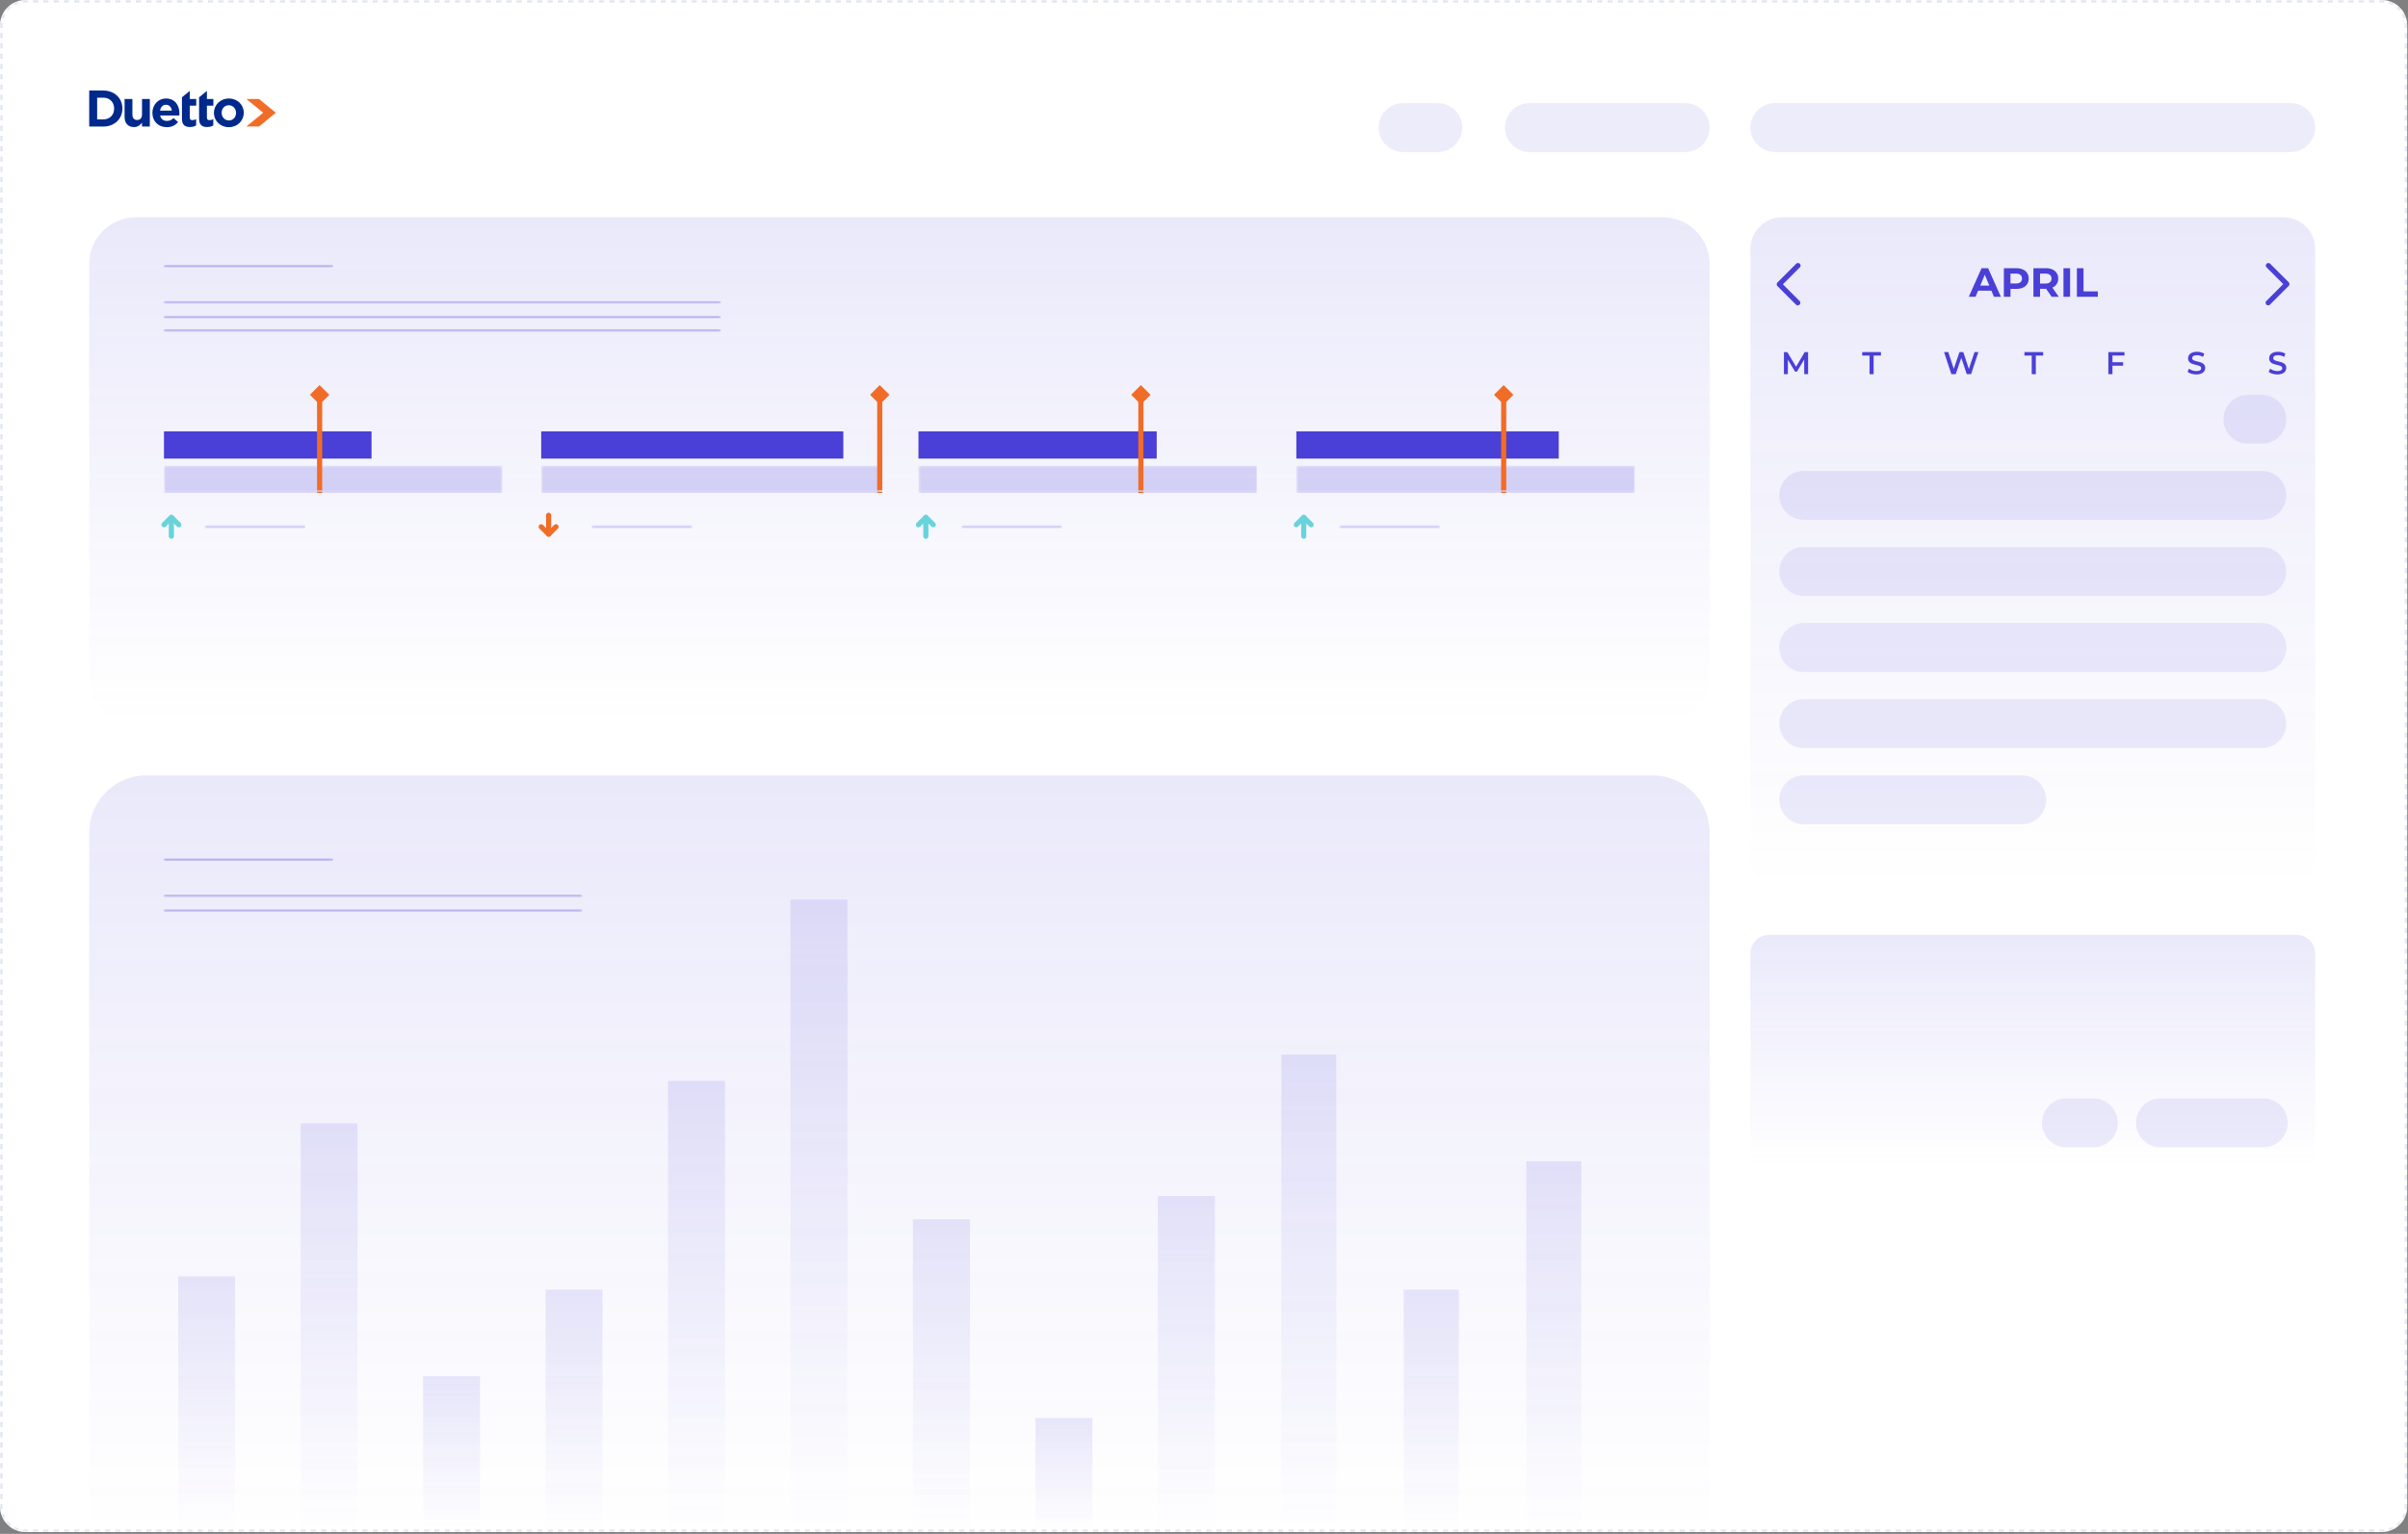 <svg width="937" height="597" viewBox="0 0 937 597" fill="none" xmlns="http://www.w3.org/2000/svg">
<rect x="0" y="0" width="937" height="597" fill="#808080" stroke="none"/>
<mask id="path-1-inside-1_1346_11612" fill="white">
<path d="M926.86 596.31H9.85C4.41 596.31 0 591.9 0 586.46V9.85C0 4.41 4.41 0 9.85 0H926.85C932.29 0 936.7 4.41 936.7 9.85V586.45C936.7 591.89 932.29 596.3 926.85 596.3"/>
</mask>
<path d="M926.86 596.31H9.85C4.41 596.31 0 591.9 0 586.46V9.85C0 4.41 4.41 0 9.85 0H926.85C932.29 0 936.7 4.41 936.7 9.85V586.45C936.7 591.89 932.29 596.3 926.85 596.3" fill="white"/>
<path d="M926.85 596.8C927.192 596.8 927.53 596.783 927.864 596.751L927.767 595.756C927.466 595.785 927.16 595.8 926.85 595.8V596.8ZM929.855 596.357C930.51 596.158 931.137 595.897 931.73 595.579L931.258 594.698C930.723 594.985 930.156 595.221 929.565 595.4L929.855 596.357ZM933.416 594.451C933.94 594.021 934.421 593.54 934.851 593.016L934.078 592.381C933.689 592.855 933.255 593.289 932.781 593.678L933.416 594.451ZM935.979 591.33C936.297 590.737 936.558 590.11 936.757 589.455L935.8 589.165C935.621 589.756 935.385 590.323 935.098 590.858L935.979 591.33ZM937.151 587.464C937.183 587.13 937.2 586.792 937.2 586.45H936.2C936.2 586.76 936.185 587.066 936.156 587.367L937.151 587.464ZM937.2 586.45V585.449H936.2V586.45H937.2ZM937.2 583.447V581.445H936.2V583.447H937.2ZM937.2 579.443V577.441H936.2V579.443H937.2ZM937.2 575.439V573.436H936.2V575.439H937.2ZM937.2 571.434V569.432H936.2V571.434H937.2ZM937.2 567.43V565.428H936.2V567.43H937.2ZM937.2 563.426V561.424H936.2V563.426H937.2ZM937.2 559.422V557.42H936.2V559.422H937.2ZM937.2 555.418V553.416H936.2V555.418H937.2ZM937.2 551.414V549.411H936.2V551.414H937.2ZM937.2 547.409V545.407H936.2V547.409H937.2ZM937.2 543.405V541.403H936.2V543.405H937.2ZM937.2 539.401V537.399H936.2V539.401H937.2ZM937.2 535.397V533.395H936.2V535.397H937.2ZM937.2 531.393V529.391H936.2V531.393H937.2ZM937.2 527.389V525.386H936.2V527.389H937.2ZM937.2 523.384V521.382H936.2V523.384H937.2ZM937.2 519.38V517.378H936.2V519.38H937.2ZM937.2 515.376V513.374H936.2V515.376H937.2ZM937.2 511.372V509.37H936.2V511.372H937.2ZM937.2 507.368V505.366H936.2V507.368H937.2ZM937.2 503.364V501.361H936.2V503.364H937.2ZM937.2 499.359V497.357H936.2V499.359H937.2ZM937.2 495.355V493.353H936.2V495.355H937.2ZM937.2 491.351V489.349H936.2V491.351H937.2ZM937.2 487.347V485.345H936.2V487.347H937.2ZM937.2 483.343V481.341H936.2V483.343H937.2ZM937.2 479.339V477.336H936.2V479.339H937.2ZM937.2 475.334V473.332H936.2V475.334H937.2ZM937.2 471.33V469.328H936.2V471.33H937.2ZM937.2 467.326V465.324H936.2V467.326H937.2ZM937.2 463.322V461.32H936.2V463.322H937.2ZM937.2 459.318V457.316H936.2V459.318H937.2ZM937.2 455.314V453.311H936.2V455.314H937.2ZM937.2 451.309V449.307H936.2V451.309H937.2ZM937.2 447.305V445.303H936.2V447.305H937.2ZM937.2 443.301V441.299H936.2V443.301H937.2ZM937.2 439.297V437.295H936.2V439.297H937.2ZM937.2 435.293V433.291H936.2V435.293H937.2ZM937.2 431.288V429.286H936.2V431.288H937.2ZM937.2 427.284V425.282H936.2V427.284H937.2ZM937.2 423.28V421.278H936.2V423.28H937.2ZM937.2 419.276V417.274H936.2V419.276H937.2ZM937.2 415.272V413.27H936.2V415.272H937.2ZM937.2 411.268V409.266H936.2V411.268H937.2ZM937.2 407.263V405.261H936.2V407.263H937.2ZM937.2 403.259V401.257H936.2V403.259H937.2ZM937.2 399.255V397.253H936.2V399.255H937.2ZM937.2 395.251V393.249H936.2V395.251H937.2ZM937.2 391.247V389.245H936.2V391.247H937.2ZM937.2 387.242V385.24H936.2V387.242H937.2ZM937.2 383.238V381.236H936.2V383.238H937.2ZM937.2 379.234V377.232H936.2V379.234H937.2ZM937.2 375.23V373.228H936.2V375.23H937.2ZM937.2 371.226V369.224H936.2V371.226H937.2ZM937.2 367.222V365.22H936.2V367.222H937.2ZM937.2 363.217V361.215H936.2V363.217H937.2ZM937.2 359.213V357.211H936.2V359.213H937.2ZM937.2 355.209V353.207H936.2V355.209H937.2ZM937.2 351.205V349.203H936.2V351.205H937.2ZM937.2 347.201V345.199H936.2V347.201H937.2ZM937.2 343.197V341.194H936.2V343.197H937.2ZM937.2 339.192V337.19H936.2V339.192H937.2ZM937.2 335.188V333.186H936.2V335.188H937.2ZM937.2 331.184V329.182H936.2V331.184H937.2ZM937.2 327.18V325.178H936.2V327.18H937.2ZM937.2 323.176V321.174H936.2V323.176H937.2ZM937.2 319.172V317.169H936.2V319.172H937.2ZM937.2 315.167V313.165H936.2V315.167H937.2ZM937.2 311.163V309.161H936.2V311.163H937.2ZM937.2 307.159V305.157H936.2V307.159H937.2ZM937.2 303.155V301.153H936.2V303.155H937.2ZM937.2 299.151V297.149H936.2V299.151H937.2ZM937.2 295.147V293.145H936.2V295.147H937.2ZM937.2 291.142V289.14H936.2V291.142H937.2ZM937.2 287.138V285.136H936.2V287.138H937.2ZM937.2 283.134V281.132H936.2V283.134H937.2ZM937.2 279.13V277.128H936.2V279.13H937.2ZM937.2 275.126V273.124H936.2V275.126H937.2ZM937.2 271.122V269.12H936.2V271.122H937.2ZM937.2 267.118V265.115H936.2V267.118H937.2ZM937.2 263.113V261.111H936.2V263.113H937.2ZM937.2 259.109V257.107H936.2V259.109H937.2ZM937.2 255.105V253.103H936.2V255.105H937.2ZM937.2 251.101V249.099H936.2V251.101H937.2ZM937.2 247.097V245.095H936.2V247.097H937.2ZM937.2 243.093V241.091H936.2V243.093H937.2ZM937.2 239.089V237.086H936.2V239.089H937.2ZM937.2 235.084V233.082H936.2V235.084H937.2ZM937.2 231.08V229.078H936.2V231.08H937.2ZM937.2 227.076V225.074H936.2V227.076H937.2ZM937.2 223.072V221.07H936.2V223.072H937.2ZM937.2 219.068V217.066H936.2V219.068H937.2ZM937.2 215.064V213.062H936.2V215.064H937.2ZM937.2 211.059V209.057H936.2V211.059H937.2ZM937.2 207.055V205.053H936.2V207.055H937.2ZM937.2 203.051V201.049H936.2V203.051H937.2ZM937.2 199.047V197.045H936.2V199.047H937.2ZM937.2 195.043V193.041H936.2V195.043H937.2ZM937.2 191.039V189.037H936.2V191.039H937.2ZM937.2 187.035V185.032H936.2V187.035H937.2ZM937.2 183.03V181.028H936.2V183.03H937.2ZM937.2 179.026V177.024H936.2V179.026H937.2ZM937.2 175.022V173.02H936.2V175.022H937.2ZM937.2 171.018V169.016H936.2V171.018H937.2ZM937.2 167.014V165.012H936.2V167.014H937.2ZM937.2 163.01V161.008H936.2V163.01H937.2ZM937.2 159.006V157.003H936.2V159.006H937.2ZM937.2 155.001V152.999H936.2V155.001H937.2ZM937.2 150.997V148.995H936.2V150.997H937.2ZM937.2 146.993V144.991H936.2V146.993H937.2ZM937.2 142.989V140.987H936.2V142.989H937.2ZM937.2 138.985V136.983H936.2V138.985H937.2ZM937.2 134.981V132.979H936.2V134.981H937.2ZM937.2 130.976V128.974H936.2V130.976H937.2ZM937.2 126.972V124.97H936.2V126.972H937.2ZM937.2 122.968V120.966H936.2V122.968H937.2ZM937.2 118.964V116.962H936.2V118.964H937.2ZM937.2 114.96V112.958H936.2V114.96H937.2ZM937.2 110.956V108.954H936.2V110.956H937.2ZM937.2 106.952V104.949H936.2V106.952H937.2ZM937.2 102.947V100.945H936.2V102.947H937.2ZM937.2 98.943V96.941H936.2V98.943H937.2ZM937.2 94.939V92.937H936.2V94.939H937.2ZM937.2 90.935V88.933H936.2V90.935H937.2ZM937.2 86.931V84.929H936.2V86.931H937.2ZM937.2 82.927V80.925H936.2V82.927H937.2ZM937.2 78.922V76.92H936.2V78.922H937.2ZM937.2 74.918V72.916H936.2V74.918H937.2ZM937.2 70.914V68.912H936.2V70.914H937.2ZM937.2 66.91V64.908H936.2V66.91H937.2ZM937.2 62.906V60.904H936.2V62.906H937.2ZM937.2 58.902V56.9H936.2V58.902H937.2ZM937.2 54.898V52.895H936.2V54.898H937.2ZM937.2 50.893V48.891H936.2V50.893H937.2ZM937.2 46.889V44.887H936.2V46.889H937.2ZM937.2 42.885V40.883H936.2V42.885H937.2ZM937.2 38.881V36.879H936.2V38.881H937.2ZM937.2 34.877V32.875H936.2V34.877H937.2ZM937.2 30.873V28.871H936.2V30.873H937.2ZM937.2 26.869V24.866H936.2V26.869H937.2ZM937.2 22.864V20.862H936.2V22.864H937.2ZM937.2 18.86V16.858H936.2V18.86H937.2ZM937.2 14.856V12.854H936.2V14.856H937.2ZM937.2 10.852V9.85H936.2V10.852H937.2ZM937.2 9.85C937.2 9.508 937.183 9.17 937.151 8.836L936.156 8.933C936.185 9.234 936.2 9.54 936.2 9.85H937.2ZM936.757 6.845C936.558 6.19 936.297 5.563 935.979 4.97L935.098 5.442C935.385 5.977 935.621 6.544 935.8 7.135L936.757 6.845ZM934.851 3.284C934.421 2.76 933.94 2.279 933.416 1.849L932.781 2.622C933.255 3.011 933.689 3.445 934.078 3.919L934.851 3.284ZM931.73 0.721C931.137 0.403 930.51 0.142 929.855 -0.057L929.565 0.9C930.156 1.079 930.723 1.315 931.258 1.602L931.73 0.721ZM927.864 -0.451C927.53 -0.483 927.192 -0.5 926.85 -0.5V0.5C927.16 0.5 927.466 0.515 927.767 0.544L927.864 -0.451ZM926.85 -0.5H925.849V0.5H926.85V-0.5ZM923.847 -0.5H921.845V0.5H923.847V-0.5ZM919.842 -0.5H917.84V0.5H919.842V-0.5ZM915.838 -0.5H913.836V0.5H915.838V-0.5ZM911.834 -0.5H909.831V0.5H911.834V-0.5ZM907.829 -0.5H905.827V0.5H907.829V-0.5ZM903.825 -0.5H901.823V0.5H903.825V-0.5ZM899.82 -0.5H897.818V0.5H899.82V-0.5ZM895.816 -0.5H893.814V0.5H895.816V-0.5ZM891.812 -0.5H889.81V0.5H891.812V-0.5ZM887.807 -0.5H885.805V0.5H887.807V-0.5ZM883.803 -0.5H881.801V0.5H883.803V-0.5ZM879.799 -0.5H877.796V0.5H879.799V-0.5ZM875.794 -0.5H873.792V0.5H875.794V-0.5ZM871.79 -0.5H869.788V0.5H871.79V-0.5ZM867.786 -0.5H865.783V0.5H867.786V-0.5ZM863.781 -0.5H861.779V0.5H863.781V-0.5ZM859.777 -0.5H857.775V0.5H859.777V-0.5ZM855.772 -0.5H853.77V0.5H855.772V-0.5ZM851.768 -0.5H849.766V0.5H851.768V-0.5ZM847.764 -0.5H845.762V0.5H847.764V-0.5ZM843.759 -0.5H841.757V0.5H843.759V-0.5ZM839.755 -0.5H837.753V0.5H839.755V-0.5ZM835.751 -0.5H833.748V0.5H835.751V-0.5ZM831.746 -0.5H829.744V0.5H831.746V-0.5ZM827.742 -0.5H825.74V0.5H827.742V-0.5ZM823.738 -0.5H821.735V0.5H823.738V-0.5ZM819.733 -0.5H817.731V0.5H819.733V-0.5ZM815.729 -0.5H813.727V0.5H815.729V-0.5ZM811.724 -0.5H809.722V0.5H811.724V-0.5ZM807.72 -0.5H805.718V0.5H807.72V-0.5ZM803.716 -0.5H801.714V0.5H803.716V-0.5ZM799.711 -0.5H797.709V0.5H799.711V-0.5ZM795.707 -0.5H793.705V0.5H795.707V-0.5ZM791.703 -0.5H789.7V0.5H791.703V-0.5ZM787.698 -0.5H785.696V0.5H787.698V-0.5ZM783.694 -0.5H781.692V0.5H783.694V-0.5ZM779.69 -0.5H777.687V0.5H779.69V-0.5ZM775.685 -0.5H773.683V0.5H775.685V-0.5ZM771.681 -0.5H769.679V0.5H771.681V-0.5ZM767.676 -0.5H765.674V0.5H767.676V-0.5ZM763.672 -0.5H761.67V0.5H763.672V-0.5ZM759.668 -0.5H757.666V0.5H759.668V-0.5ZM755.663 -0.5H753.661V0.5H755.663V-0.5ZM751.659 -0.5H749.657V0.5H751.659V-0.5ZM747.655 -0.5H745.652V0.5H747.655V-0.5ZM743.65 -0.5H741.648V0.5H743.65V-0.5ZM739.646 -0.5H737.644V0.5H739.646V-0.5ZM735.642 -0.5H733.639V0.5H735.642V-0.5ZM731.637 -0.5H729.635V0.5H731.637V-0.5ZM727.633 -0.5H725.631V0.5H727.633V-0.5ZM723.628 -0.5H721.626V0.5H723.628V-0.5ZM719.624 -0.5H717.622V0.5H719.624V-0.5ZM715.62 -0.5H713.618V0.5H715.62V-0.5ZM711.615 -0.5H709.613V0.5H711.615V-0.5ZM707.611 -0.5H705.609V0.5H707.611V-0.5ZM703.607 -0.5H701.604V0.5H703.607V-0.5ZM699.602 -0.5H697.6V0.5H699.602V-0.5ZM695.598 -0.5H693.596V0.5H695.598V-0.5ZM691.594 -0.5H689.591V0.5H691.594V-0.5ZM687.589 -0.5H685.587V0.5H687.589V-0.5ZM683.585 -0.5H681.583V0.5H683.585V-0.5ZM679.58 -0.5H677.578V0.5H679.58V-0.5ZM675.576 -0.5H673.574V0.5H675.576V-0.5ZM671.572 -0.5H669.57V0.5H671.572V-0.5ZM667.567 -0.5H665.565V0.5H667.567V-0.5ZM663.563 -0.5H661.561V0.5H663.563V-0.5ZM659.559 -0.5H657.556V0.5H659.559V-0.5ZM655.554 -0.5H653.552V0.5H655.554V-0.5ZM651.55 -0.5H649.548V0.5H651.55V-0.5ZM647.545 -0.5H645.543V0.5H647.545V-0.5ZM643.541 -0.5H641.539V0.5H643.541V-0.5ZM639.537 -0.5H637.534V0.5H639.537V-0.5ZM635.532 -0.5H633.53V0.5H635.532V-0.5ZM631.528 -0.5H629.526V0.5H631.528V-0.5ZM627.523 -0.5H625.521V0.5H627.523V-0.5ZM623.519 -0.5H621.517V0.5H623.519V-0.5ZM619.515 -0.5H617.512V0.5H619.515V-0.5ZM615.51 -0.5H613.508V0.5H615.51V-0.5ZM611.506 -0.5H609.504V0.5H611.506V-0.5ZM607.501 -0.5H605.499V0.5H607.501V-0.5ZM603.497 -0.5H601.495V0.5H603.497V-0.5ZM599.493 -0.5H597.49V0.5H599.493V-0.5ZM595.488 -0.5H593.486V0.5H595.488V-0.5ZM591.484 -0.5H589.482V0.5H591.484V-0.5ZM587.479 -0.5H585.477V0.5H587.479V-0.5ZM583.475 -0.5H581.473V0.5H583.475V-0.5ZM579.471 -0.5H577.468V0.5H579.471V-0.5ZM575.466 -0.5H573.464V0.5H575.466V-0.5ZM571.462 -0.5H569.46V0.5H571.462V-0.5ZM567.457 -0.5H565.455V0.5H567.457V-0.5ZM563.453 -0.5H561.451V0.5H563.453V-0.5ZM559.449 -0.5H557.447V0.5H559.449V-0.5ZM555.444 -0.5H553.442V0.5H555.444V-0.5ZM551.44 -0.5H549.438V0.5H551.44V-0.5ZM547.436 -0.5H545.433V0.5H547.436V-0.5ZM543.431 -0.5H541.429V0.5H543.431V-0.5ZM539.427 -0.5H537.425V0.5H539.427V-0.5ZM535.422 -0.5H533.42V0.5H535.422V-0.5ZM531.418 -0.5H529.416V0.5H531.418V-0.5ZM527.414 -0.5H525.411V0.5H527.414V-0.5ZM523.409 -0.5H521.407V0.5H523.409V-0.5ZM519.405 -0.5H517.403V0.5H519.405V-0.5ZM515.4 -0.5H513.398V0.5H515.4V-0.5ZM511.396 -0.5H509.394V0.5H511.396V-0.5ZM507.392 -0.5H505.389V0.5H507.392V-0.5ZM503.387 -0.5H501.385V0.5H503.387V-0.5ZM499.383 -0.5H497.381V0.5H499.383V-0.5ZM495.378 -0.5H493.376V0.5H495.378V-0.5ZM491.374 -0.5H489.372V0.5H491.374V-0.5ZM487.37 -0.5H485.367V0.5H487.37V-0.5ZM483.365 -0.5H481.363V0.5H483.365V-0.5ZM479.361 -0.5H477.359V0.5H479.361V-0.5ZM475.356 -0.5H473.354V0.5H475.356V-0.5ZM471.352 -0.5H469.35V0.5H471.352V-0.5ZM467.348 -0.5H465.345V0.5H467.348V-0.5ZM463.343 -0.5H461.341V0.5H463.343V-0.5ZM459.339 -0.5H457.337V0.5H459.339V-0.5ZM455.334 -0.5H453.332V0.5H455.334V-0.5ZM451.33 -0.5H449.328V0.5H451.33V-0.5ZM447.326 -0.5H445.323V0.5H447.326V-0.5ZM443.321 -0.5H441.319V0.5H443.321V-0.5ZM439.317 -0.5H437.315V0.5H439.317V-0.5ZM435.313 -0.5H433.31V0.5H435.313V-0.5ZM431.308 -0.5H429.306V0.5H431.308V-0.5ZM427.304 -0.5H425.302V0.5H427.304V-0.5ZM423.299 -0.5H421.297V0.5H423.299V-0.5ZM419.295 -0.5H417.293V0.5H419.295V-0.5ZM415.29 -0.5H413.288V0.5H415.29V-0.5ZM411.286 -0.5H409.284V0.5H411.286V-0.5ZM407.282 -0.5H405.28V0.5H407.282V-0.5ZM403.277 -0.5H401.275V0.5H403.277V-0.5ZM399.273 -0.5H397.271V0.5H399.273V-0.5ZM395.269 -0.5H393.266V0.5H395.269V-0.5ZM391.264 -0.5H389.262V0.5H391.264V-0.5ZM387.26 -0.5H385.258V0.5H387.26V-0.5ZM383.255 -0.5H381.253V0.5H383.255V-0.5ZM379.251 -0.5H377.249V0.5H379.251V-0.5ZM375.247 -0.5H373.244V0.5H375.247V-0.5ZM371.242 -0.5H369.24V0.5H371.242V-0.5ZM367.238 -0.5H365.236V0.5H367.238V-0.5ZM363.233 -0.5H361.231V0.5H363.233V-0.5ZM359.229 -0.5H357.227V0.5H359.229V-0.5ZM355.225 -0.5H353.222V0.5H355.225V-0.5ZM351.22 -0.5H349.218V0.5H351.22V-0.5ZM347.216 -0.5H345.214V0.5H347.216V-0.5ZM343.211 -0.5H341.209V0.5H343.211V-0.5ZM339.207 -0.5H337.205V0.5H339.207V-0.5ZM335.203 -0.5H333.2V0.5H335.203V-0.5ZM331.198 -0.5H329.196V0.5H331.198V-0.5ZM327.194 -0.5H325.192V0.5H327.194V-0.5ZM323.189 -0.5H321.187V0.5H323.189V-0.5ZM319.185 -0.5H317.183V0.5H319.185V-0.5ZM315.181 -0.5H313.179V0.5H315.181V-0.5ZM311.176 -0.5H309.174V0.5H311.176V-0.5ZM307.172 -0.5H305.17V0.5H307.172V-0.5ZM303.167 -0.5H301.165V0.5H303.167V-0.5ZM299.163 -0.5H297.161V0.5H299.163V-0.5ZM295.159 -0.5H293.156V0.5H295.159V-0.5ZM291.154 -0.5H289.152V0.5H291.154V-0.5ZM287.15 -0.5H285.148V0.5H287.15V-0.5ZM283.146 -0.5H281.143V0.5H283.146V-0.5ZM279.141 -0.5H277.139V0.5H279.141V-0.5ZM275.137 -0.5H273.135V0.5H275.137V-0.5ZM271.132 -0.5H269.13V0.5H271.132V-0.5ZM267.128 -0.5H265.126V0.5H267.128V-0.5ZM263.124 -0.5H261.121V0.5H263.124V-0.5ZM259.119 -0.5H257.117V0.5H259.119V-0.5ZM255.115 -0.5H253.113V0.5H255.115V-0.5ZM251.11 -0.5H249.108V0.5H251.11V-0.5ZM247.106 -0.5H245.104V0.5H247.106V-0.5ZM243.102 -0.5H241.099V0.5H243.102V-0.5ZM239.097 -0.5H237.095V0.5H239.097V-0.5ZM235.093 -0.5H233.091V0.5H235.093V-0.5ZM231.088 -0.5H229.086V0.5H231.088V-0.5ZM227.084 -0.5H225.082V0.5H227.084V-0.5ZM223.08 -0.5H221.077V0.5H223.08V-0.5ZM219.075 -0.5H217.073V0.5H219.075V-0.5ZM215.071 -0.5H213.069V0.5H215.071V-0.5ZM211.066 -0.5H209.064V0.5H211.066V-0.5ZM207.062 -0.5H205.06V0.5H207.062V-0.5ZM203.058 -0.5H201.055V0.5H203.058V-0.5ZM199.053 -0.5H197.051V0.5H199.053V-0.5ZM195.049 -0.5H193.047V0.5H195.049V-0.5ZM191.044 -0.5H189.042V0.5H191.044V-0.5ZM187.04 -0.5H185.038V0.5H187.04V-0.5ZM183.036 -0.5H181.033V0.5H183.036V-0.5ZM179.031 -0.5H177.029V0.5H179.031V-0.5ZM175.027 -0.5H173.025V0.5H175.027V-0.5ZM171.022 -0.5H169.02V0.5H171.022V-0.5ZM167.018 -0.5H165.016V0.5H167.018V-0.5ZM163.014 -0.5H161.011V0.5H163.014V-0.5ZM159.009 -0.5H157.007V0.5H159.009V-0.5ZM155.005 -0.5H153.003V0.5H155.005V-0.5ZM151.001 -0.5H148.998V0.5H151.001V-0.5ZM146.996 -0.5H144.994V0.5H146.996V-0.5ZM142.992 -0.5H140.99V0.5H142.992V-0.5ZM138.987 -0.5H136.985V0.5H138.987V-0.5ZM134.983 -0.5H132.981V0.5H134.983V-0.5ZM130.979 -0.5H128.976V0.5H130.979V-0.5ZM126.974 -0.5H124.972V0.5H126.974V-0.5ZM122.97 -0.5H120.968V0.5H122.97V-0.5ZM118.965 -0.5H116.963V0.5H118.965V-0.5ZM114.961 -0.5H112.959V0.5H114.961V-0.5ZM110.957 -0.5H108.954V0.5H110.957V-0.5ZM106.952 -0.5H104.95V0.5H106.952V-0.5ZM102.948 -0.5H100.946V0.5H102.948V-0.5ZM98.943 -0.5H96.941V0.5H98.943V-0.5ZM94.939 -0.5H92.937V0.5H94.939V-0.5ZM90.935 -0.5H88.932V0.5H90.935V-0.5ZM86.93 -0.5H84.928V0.5H86.93V-0.5ZM82.926 -0.5H80.924V0.5H82.926V-0.5ZM78.921 -0.5H76.919V0.5H78.921V-0.5ZM74.917 -0.5H72.915V0.5H74.917V-0.5ZM70.913 -0.5H68.91V0.5H70.913V-0.5ZM66.908 -0.5H64.906V0.5H66.908V-0.5ZM62.904 -0.5H60.902V0.5H62.904V-0.5ZM58.899 -0.5H56.897V0.5H58.899V-0.5ZM54.895 -0.5H52.893V0.5H54.895V-0.5ZM50.891 -0.5H48.888V0.5H50.891V-0.5ZM46.886 -0.5H44.884V0.5H46.886V-0.5ZM42.882 -0.5H40.88V0.5H42.882V-0.5ZM38.877 -0.5H36.875V0.5H38.877V-0.5ZM34.873 -0.5H32.871V0.5H34.873V-0.5ZM30.869 -0.5H28.866V0.5H30.869V-0.5ZM26.864 -0.5H24.862V0.5H26.864V-0.5ZM22.86 -0.5H20.858V0.5H22.86V-0.5ZM18.855 -0.5H16.853V0.5H18.855V-0.5ZM14.851 -0.5H12.849V0.5H14.851V-0.5ZM10.847 -0.5H9.85V0.5H10.847V-0.5ZM9.85 -0.5C9.508 -0.5 9.17 -0.483 8.836 -0.451L8.933 0.544C9.234 0.515 9.54 0.5 9.85 0.5V-0.5ZM6.845 -0.057C6.19 0.142 5.563 0.403 4.97 0.721L5.442 1.602C5.977 1.315 6.544 1.079 7.135 0.9L6.845 -0.057ZM3.284 1.849C2.76 2.279 2.279 2.76 1.849 3.284L2.622 3.919C3.011 3.445 3.445 3.011 3.919 2.622L3.284 1.849ZM0.721 4.97C0.403 5.563 0.142 6.19 -0.057 6.845L0.9 7.135C1.079 6.544 1.315 5.977 1.602 5.442L0.721 4.97ZM-0.451 8.836C-0.483 9.17 -0.5 9.508 -0.5 9.85H0.5C0.5 9.54 0.515 9.234 0.544 8.933L-0.451 8.836ZM-0.5 9.85V10.851H0.5V9.85H-0.5ZM-0.5 12.853V14.855H0.5V12.853H-0.5ZM-0.5 16.857V18.86H0.5V16.857H-0.5ZM-0.5 20.862V22.864H0.5V20.862H-0.5ZM-0.5 24.866V26.868H0.5V24.866H-0.5ZM-0.5 28.87V30.872H0.5V28.87H-0.5ZM-0.5 32.874V34.877H0.5V32.874H-0.5ZM-0.5 36.879V38.881H0.5V36.879H-0.5ZM-0.5 40.883V42.885H0.5V40.883H-0.5ZM-0.5 44.887V46.889H0.5V44.887H-0.5ZM-0.5 48.891V50.893H0.5V48.891H-0.5ZM-0.5 52.895V54.898H0.5V52.895H-0.5ZM-0.5 56.9V58.902H0.5V56.9H-0.5ZM-0.5 60.904V62.906H0.5V60.904H-0.5ZM-0.5 64.908V66.91H0.5V64.908H-0.5ZM-0.5 68.912V70.915H0.5V68.912H-0.5ZM-0.5 72.917V74.919H0.5V72.917H-0.5ZM-0.5 76.921V78.923H0.5V76.921H-0.5ZM-0.5 80.925V82.927H0.5V80.925H-0.5ZM-0.5 84.929V86.931H0.5V84.929H-0.5ZM-0.5 88.934V90.936H0.5V88.934H-0.5ZM-0.5 92.938V94.94H0.5V92.938H-0.5ZM-0.5 96.942V98.944H0.5V96.942H-0.5ZM-0.5 100.946V102.949H0.5V100.946H-0.5ZM-0.5 104.951V106.953H0.5V104.951H-0.5ZM-0.5 108.955V110.957H0.5V108.955H-0.5ZM-0.5 112.959V114.961H0.5V112.959H-0.5ZM-0.5 116.963V118.965H0.5V116.963H-0.5ZM-0.5 120.968V122.97H0.5V120.968H-0.5ZM-0.5 124.972V126.974H0.5V124.972H-0.5ZM-0.5 128.976V130.978H0.5V128.976H-0.5ZM-0.5 132.98V134.982H0.5V132.98H-0.5ZM-0.5 136.985V138.987H0.5V136.985H-0.5ZM-0.5 140.989V142.991H0.5V140.989H-0.5ZM-0.5 144.993V146.995H0.5V144.993H-0.5ZM-0.5 148.997V150.999H0.5V148.997H-0.5ZM-0.5 153.002V155.004H0.5V153.002H-0.5ZM-0.5 157.006V159.008H0.5V157.006H-0.5ZM-0.5 161.01V163.012H0.5V161.01H-0.5ZM-0.5 165.014V167.016H0.5V165.014H-0.5ZM-0.5 169.018V171.021H0.5V169.018H-0.5ZM-0.5 173.023V175.025H0.5V173.023H-0.5ZM-0.5 177.027V179.029H0.5V177.027H-0.5ZM-0.5 181.031V183.033H0.5V181.031H-0.5ZM-0.5 185.035V187.038H0.5V185.035H-0.5ZM-0.5 189.04V191.042H0.5V189.04H-0.5ZM-0.5 193.044V195.046H0.5V193.044H-0.5ZM-0.5 197.048V199.05H0.5V197.048H-0.5ZM-0.5 201.052V203.055H0.5V201.052H-0.5ZM-0.5 205.057V207.059H0.5V205.057H-0.5ZM-0.5 209.061V211.063H0.5V209.061H-0.5ZM-0.5 213.065V215.067H0.5V213.065H-0.5ZM-0.5 217.069V219.072H0.5V217.069H-0.5ZM-0.5 221.074V223.076H0.5V221.074H-0.5ZM-0.5 225.078V227.08H0.5V225.078H-0.5ZM-0.5 229.082V231.084H0.5V229.082H-0.5ZM-0.5 233.086V235.088H0.5V233.086H-0.5ZM-0.5 237.091V239.093H0.5V237.091H-0.5ZM-0.5 241.095V243.097H0.5V241.095H-0.5ZM-0.5 245.099V247.101H0.5V245.099H-0.5ZM-0.5 249.103V251.105H0.5V249.103H-0.5ZM-0.5 253.108V255.11H0.5V253.108H-0.5ZM-0.5 257.112V259.114H0.5V257.112H-0.5ZM-0.5 261.116V263.118H0.5V261.116H-0.5ZM-0.5 265.12V267.122H0.5V265.12H-0.5ZM-0.5 269.125V271.127H0.5V269.125H-0.5ZM-0.5 273.129V275.131H0.5V273.129H-0.5ZM-0.5 277.133V279.135H0.5V277.133H-0.5ZM-0.5 281.137V283.139H0.5V281.137H-0.5ZM-0.5 285.141V287.143H0.5V285.141H-0.5ZM-0.5 289.146V291.148H0.5V289.146H-0.5ZM-0.5 293.15V295.152H0.5V293.15H-0.5ZM-0.5 297.154V299.156H0.5V297.154H-0.5ZM-0.5 301.158V303.16H0.5V301.158H-0.5ZM-0.5 305.162V307.165H0.5V305.162H-0.5ZM-0.5 309.167V311.169H0.5V309.167H-0.5ZM-0.5 313.171V315.173H0.5V313.171H-0.5ZM-0.5 317.175V319.177H0.5V317.175H-0.5ZM-0.5 321.179V323.181H0.5V321.179H-0.5ZM-0.5 325.183V327.186H0.5V325.183H-0.5ZM-0.5 329.188V331.19H0.5V329.188H-0.5ZM-0.5 333.192V335.194H0.5V333.192H-0.5ZM-0.5 337.196V339.198H0.5V337.196H-0.5ZM-0.5 341.2V343.202H0.5V341.2H-0.5ZM-0.5 345.205V347.207H0.5V345.205H-0.5ZM-0.5 349.209V351.211H0.5V349.209H-0.5ZM-0.5 353.213V355.215H0.5V353.213H-0.5ZM-0.5 357.217V359.219H0.5V357.217H-0.5ZM-0.5 361.221V363.223H0.5V361.221H-0.5ZM-0.5 365.226V367.228H0.5V365.226H-0.5ZM-0.5 369.23V371.232H0.5V369.23H-0.5ZM-0.5 373.234V375.236H0.5V373.234H-0.5ZM-0.5 377.238V379.24H0.5V377.238H-0.5ZM-0.5 381.242V383.245H0.5V381.242H-0.5ZM-0.5 385.247V387.249H0.5V385.247H-0.5ZM-0.5 389.251V391.253H0.5V389.251H-0.5ZM-0.5 393.255V395.257H0.5V393.255H-0.5ZM-0.5 397.259V399.261H0.5V397.259H-0.5ZM-0.5 401.263V403.266H0.5V401.263H-0.5ZM-0.5 405.268V407.27H0.5V405.268H-0.5ZM-0.5 409.272V411.274H0.5V409.272H-0.5ZM-0.5 413.276V415.278H0.5V413.276H-0.5ZM-0.5 417.28V419.282H0.5V417.28H-0.5ZM-0.5 421.285V423.287H0.5V421.285H-0.5ZM-0.5 425.289V427.291H0.5V425.289H-0.5ZM-0.5 429.293V431.295H0.5V429.293H-0.5ZM-0.5 433.297V435.299H0.5V433.297H-0.5ZM-0.5 437.301V439.303H0.5V437.301H-0.5ZM-0.5 441.306V443.308H0.5V441.306H-0.5ZM-0.5 445.31V447.312H0.5V445.31H-0.5ZM-0.5 449.314V451.316H0.5V449.314H-0.5ZM-0.5 453.318V455.32H0.5V453.318H-0.5ZM-0.5 457.322V459.325H0.5V457.322H-0.5ZM-0.5 461.327V463.329H0.5V461.327H-0.5ZM-0.5 465.331V467.333H0.5V465.331H-0.5ZM-0.5 469.335V471.337H0.5V469.335H-0.5ZM-0.5 473.339V475.341H0.5V473.339H-0.5ZM-0.5 477.344V479.346H0.5V477.344H-0.5ZM-0.5 481.348V483.35H0.5V481.348H-0.5ZM-0.5 485.352V487.354H0.5V485.352H-0.5ZM-0.5 489.356V491.358H0.5V489.356H-0.5ZM-0.5 493.36V495.362H0.5V493.36H-0.5ZM-0.5 497.365V499.367H0.5V497.365H-0.5ZM-0.5 501.369V503.371H0.5V501.369H-0.5ZM-0.5 505.373V507.375H0.5V505.373H-0.5ZM-0.5 509.377V511.379H0.5V509.377H-0.5ZM-0.5 513.381V515.384H0.5V513.381H-0.5ZM-0.5 517.386V519.388H0.5V517.386H-0.5ZM-0.5 521.39V523.392H0.5V521.39H-0.5ZM-0.5 525.394V527.396H0.5V525.394H-0.5ZM-0.5 529.398V531.401H0.5V529.398H-0.5ZM-0.5 533.403V535.405H0.5V533.403H-0.5ZM-0.5 537.407V539.409H0.5V537.407H-0.5ZM-0.5 541.411V543.413H0.5V541.411H-0.5ZM-0.5 545.415V547.418H0.5V545.415H-0.5ZM-0.5 549.42V551.422H0.5V549.42H-0.5ZM-0.5 553.424V555.426H0.5V553.424H-0.5ZM-0.5 557.428V559.43H0.5V557.428H-0.5ZM-0.5 561.433V563.435H0.5V561.433H-0.5ZM-0.5 565.437V567.439H0.5V565.437H-0.5ZM-0.5 569.441V571.443H0.5V569.441H-0.5ZM-0.5 573.445V575.448H0.5V573.445H-0.5ZM-0.5 577.45V579.452H0.5V577.45H-0.5ZM-0.5 581.454V583.456H0.5V581.454H-0.5ZM-0.5 585.458V586.46H0.5V585.458H-0.5ZM-0.5 586.46C-0.5 586.802 -0.483 587.14 -0.451 587.474L0.544 587.377C0.515 587.076 0.5 586.77 0.5 586.46H-0.5ZM-0.057 589.465C0.142 590.12 0.403 590.747 0.721 591.34L1.602 590.868C1.315 590.333 1.079 589.766 0.9 589.175L-0.057 589.465ZM1.849 593.026C2.279 593.55 2.76 594.031 3.284 594.461L3.919 593.688C3.445 593.299 3.011 592.865 2.622 592.391L1.849 593.026ZM4.97 595.589C5.563 595.907 6.19 596.168 6.845 596.367L7.135 595.41C6.544 595.231 5.977 594.995 5.442 594.708L4.97 595.589ZM8.836 596.761C9.17 596.793 9.508 596.81 9.85 596.81V595.81C9.54 595.81 9.234 595.795 8.933 595.766L8.836 596.761ZM9.85 596.81H10.851V595.81H9.85V596.81ZM12.853 596.81H14.855V595.81H12.853V596.81ZM16.858 596.81H18.86V595.81H16.858V596.81ZM20.862 596.81H22.864V595.81H20.862V596.81ZM24.866 596.81H26.869V595.81H24.866V596.81ZM28.871 596.81H30.873V595.81H28.871V596.81ZM32.875 596.81H34.878V595.81H32.875V596.81ZM36.88 596.81H38.882V595.81H36.88V596.81ZM40.884 596.81H42.886V595.81H40.884V596.81ZM44.889 596.81H46.891V595.81H44.889V596.81ZM48.893 596.81H50.895V595.81H48.893V596.81ZM52.897 596.81H54.9V595.81H52.897V596.81ZM56.902 596.81H58.904V595.81H56.902V596.81ZM60.906 596.81H62.908V595.81H60.906V596.81ZM64.911 596.81H66.913V595.81H64.911V596.81ZM68.915 596.81H70.917V595.81H68.915V596.81ZM72.919 596.81H74.922V595.81H72.919V596.81ZM76.924 596.81H78.926V595.81H76.924V596.81ZM80.928 596.81H82.93V595.81H80.928V596.81ZM84.933 596.81H86.935V595.81H84.933V596.81ZM88.937 596.81H90.939V595.81H88.937V596.81ZM92.942 596.81H94.944V595.81H92.942V596.81ZM96.946 596.81H98.948V595.81H96.946V596.81ZM100.95 596.81H102.953V595.81H100.95V596.81ZM104.955 596.81H106.957V595.81H104.955V596.81ZM108.959 596.81H110.961V595.81H108.959V596.81ZM112.964 596.81H114.966V595.81H112.964V596.81ZM116.968 596.81H118.97V595.81H116.968V596.81ZM120.972 596.81H122.975V595.81H120.972V596.81ZM124.977 596.81H126.979V595.81H124.977V596.81ZM128.981 596.81H130.983V595.81H128.981V596.81ZM132.986 596.81H134.988V595.81H132.986V596.81ZM136.99 596.81H138.992V595.81H136.99V596.81ZM140.994 596.81H142.997V595.81H140.994V596.81ZM144.999 596.81H147.001V595.81H144.999V596.81ZM149.003 596.81H151.006V595.81H149.003V596.81ZM153.008 596.81H155.01V595.81H153.008V596.81ZM157.012 596.81H159.014V595.81H157.012V596.81ZM161.017 596.81H163.019V595.81H161.017V596.81ZM165.021 596.81H167.023V595.81H165.021V596.81ZM169.025 596.81H171.028V595.81H169.025V596.81ZM173.03 596.81H175.032V595.81H173.03V596.81ZM177.034 596.81H179.036V595.81H177.034V596.81ZM181.039 596.81H183.041V595.81H181.039V596.81ZM185.043 596.81H187.045V595.81H185.043V596.81ZM189.048 596.81H191.05V595.81H189.048V596.81ZM193.052 596.81H195.054V595.81H193.052V596.81ZM197.056 596.81H199.059V595.81H197.056V596.81ZM201.061 596.81H203.063V595.81H201.061V596.81ZM205.065 596.81H207.067V595.81H205.065V596.81ZM209.07 596.81H211.072V595.81H209.07V596.81ZM213.074 596.81H215.076V595.81H213.074V596.81ZM217.079 596.81H219.081V595.81H217.079V596.81ZM221.083 596.81H223.085V595.81H221.083V596.81ZM225.087 596.81H227.09V595.81H225.087V596.81ZM229.092 596.81H231.094V595.81H229.092V596.81ZM233.096 596.81H235.098V595.81H233.096V596.81ZM237.101 596.81H239.103V595.81H237.101V596.81ZM241.105 596.81H243.107V595.81H241.105V596.81ZM245.109 596.81H247.112V595.81H245.109V596.81ZM249.114 596.81H251.116V595.81H249.114V596.81ZM253.118 596.81H255.121V595.81H253.118V596.81ZM257.123 596.81H259.125V595.81H257.123V596.81ZM261.127 596.81H263.129V595.81H261.127V596.81ZM265.132 596.81H267.134V595.81H265.132V596.81ZM269.136 596.81H271.138V595.81H269.136V596.81ZM273.14 596.81H275.143V595.81H273.14V596.81ZM277.145 596.81H279.147V595.81H277.145V596.81ZM281.149 596.81H283.151V595.81H281.149V596.81ZM285.154 596.81H287.156V595.81H285.154V596.81ZM289.158 596.81H291.16V595.81H289.158V596.81ZM293.162 596.81H295.165V595.81H293.162V596.81ZM297.167 596.81H299.169V595.81H297.167V596.81ZM301.171 596.81H303.173V595.81H301.171V596.81ZM305.176 596.81H307.178V595.81H305.176V596.81ZM309.18 596.81H311.182V595.81H309.18V596.81ZM313.184 596.81H315.187V595.81H313.184V596.81ZM317.189 596.81H319.191V595.81H317.189V596.81ZM321.193 596.81H323.195V595.81H321.193V596.81ZM325.198 596.81H327.2V595.81H325.198V596.81ZM329.202 596.81H331.204V595.81H329.202V596.81ZM333.206 596.81H335.209V595.81H333.206V596.81ZM337.211 596.81H339.213V595.81H337.211V596.81ZM341.215 596.81H343.217V595.81H341.215V596.81ZM345.219 596.81H347.222V595.81H345.219V596.81ZM349.224 596.81H351.226V595.81H349.224V596.81ZM353.228 596.81H355.23V595.81H353.228V596.81ZM357.233 596.81H359.235V595.81H357.233V596.81ZM361.237 596.81H363.239V595.81H361.237V596.81ZM365.241 596.81H367.244V595.81H365.241V596.81ZM369.246 596.81H371.248V595.81H369.246V596.81ZM373.25 596.81H375.252V595.81H373.25V596.81ZM377.255 596.81H379.257V595.81H377.255V596.81ZM381.259 596.81H383.261V595.81H381.259V596.81ZM385.263 596.81H387.266V595.81H385.263V596.81ZM389.268 596.81H391.27V595.81H389.268V596.81ZM393.272 596.81H395.274V595.81H393.272V596.81ZM397.277 596.81H399.279V595.81H397.277V596.81ZM401.281 596.81H403.283V595.81H401.281V596.81ZM405.285 596.81H407.288V595.81H405.285V596.81ZM409.29 596.81H411.292V595.81H409.29V596.81ZM413.294 596.81H415.296V595.81H413.294V596.81ZM417.299 596.81H419.301V595.81H417.299V596.81ZM421.303 596.81H423.305V595.81H421.303V596.81ZM425.307 596.81H427.31V595.81H425.307V596.81ZM429.312 596.81H431.314V595.81H429.312V596.81ZM433.316 596.81H435.318V595.81H433.316V596.81ZM437.321 596.81H439.323V595.81H437.321V596.81ZM441.325 596.81H443.327V595.81H441.325V596.81ZM445.329 596.81H447.332V595.81H445.329V596.81ZM449.334 596.81H451.336V595.81H449.334V596.81ZM453.338 596.81H455.34V595.81H453.338V596.81ZM457.343 596.81H459.345V595.81H457.343V596.81ZM461.347 596.81H463.349V595.81H461.347V596.81ZM465.351 596.81H467.354V595.81H465.351V596.81ZM469.356 596.81H471.358V595.81H469.356V596.81ZM473.36 596.81H475.362V595.81H473.36V596.81ZM477.364 596.81H479.367V595.81H477.364V596.81ZM481.369 596.81H483.371V595.81H481.369V596.81ZM485.373 596.81H487.376V595.81H485.373V596.81ZM489.378 596.81H491.38V595.81H489.378V596.81ZM493.382 596.81H495.384V595.81H493.382V596.81ZM497.387 596.81H499.389V595.81H497.387V596.81ZM501.391 596.81H503.393V595.81H501.391V596.81ZM505.395 596.81H507.397V595.81H505.395V596.81ZM509.4 596.81H511.402V595.81H509.4V596.81ZM513.404 596.81H515.406V595.81H513.404V596.81ZM517.408 596.81H519.411V595.81H517.408V596.81ZM521.413 596.81H523.415V595.81H521.413V596.81ZM525.417 596.81H527.419V595.81H525.417V596.81ZM529.422 596.81H531.424V595.81H529.422V596.81ZM533.426 596.81H535.428V595.81H533.426V596.81ZM537.43 596.81H539.433V595.81H537.43V596.81ZM541.435 596.81H543.437V595.81H541.435V596.81ZM545.439 596.81H547.441V595.81H545.439V596.81ZM549.444 596.81H551.446V595.81H549.444V596.81ZM553.448 596.81H555.45V595.81H553.448V596.81ZM557.452 596.81H559.455V595.81H557.452V596.81ZM561.457 596.81H563.459V595.81H561.457V596.81ZM565.461 596.81H567.463V595.81H565.461V596.81ZM569.466 596.81H571.468V595.81H569.466V596.81ZM573.47 596.81H575.472V595.81H573.47V596.81ZM577.474 596.81H579.477V595.81H577.474V596.81ZM581.479 596.81H583.481V595.81H581.479V596.81ZM585.483 596.81H587.485V595.81H585.483V596.81ZM589.488 596.81H591.49V595.81H589.488V596.81ZM593.492 596.81H595.494V595.81H593.492V596.81ZM597.496 596.81H599.499V595.81H597.496V596.81ZM601.501 596.81H603.503V595.81H601.501V596.81ZM605.505 596.81H607.507V595.81H605.505V596.81ZM609.51 596.81H611.512V595.81H609.51V596.81ZM613.514 596.81H615.516V595.81H613.514V596.81ZM617.518 596.81H619.521V595.81H617.518V596.81ZM621.523 596.81H623.525V595.81H621.523V596.81ZM625.527 596.81H627.529V595.81H625.527V596.81ZM629.531 596.81H631.534V595.81H629.531V596.81ZM633.536 596.81H635.538V595.81H633.536V596.81ZM637.54 596.81H639.542V595.81H637.54V596.81ZM641.545 596.81H643.547V595.81H641.545V596.81ZM645.549 596.81H647.551V595.81H645.549V596.81ZM649.553 596.81H651.556V595.81H649.553V596.81ZM653.558 596.81H655.56V595.81H653.558V596.81ZM657.562 596.81H659.564V595.81H657.562V596.81ZM661.567 596.81H663.569V595.81H661.567V596.81ZM665.571 596.81H667.573V595.81H665.571V596.81ZM669.575 596.81H671.578V595.81H669.575V596.81ZM673.58 596.81H675.582V595.81H673.58V596.81ZM677.584 596.81H679.586V595.81H677.584V596.81ZM681.589 596.81H683.591V595.81H681.589V596.81ZM685.593 596.81H687.595V595.81H685.593V596.81ZM689.597 596.81H691.6V595.81H689.597V596.81ZM693.602 596.81H695.604V595.81H693.602V596.81ZM697.606 596.81H699.608V595.81H697.606V596.81ZM701.611 596.81H703.613V595.81H701.611V596.81ZM705.615 596.81H707.617V595.81H705.615V596.81ZM709.619 596.81H711.622V595.81H709.619V596.81ZM713.624 596.81H715.626V595.81H713.624V596.81ZM717.628 596.81H719.63V595.81H717.628V596.81ZM721.633 596.81H723.635V595.81H721.633V596.81ZM725.637 596.81H727.639V595.81H725.637V596.81ZM729.641 596.81H731.644V595.81H729.641V596.81ZM733.646 596.81H735.648V595.81H733.646V596.81ZM737.65 596.81H739.652V595.81H737.65V596.81ZM741.655 596.81H743.657V595.81H741.655V596.81ZM745.659 596.81H747.661V595.81H745.659V596.81ZM749.663 596.81H751.666V595.81H749.663V596.81ZM753.668 596.81H755.67V595.81H753.668V596.81ZM757.672 596.81H759.674V595.81H757.672V596.81ZM761.677 596.81H763.679V595.81H761.677V596.81ZM765.681 596.81H767.683V595.81H765.681V596.81ZM769.685 596.81H771.688V595.81H769.685V596.81ZM773.69 596.81H775.692V595.81H773.69V596.81ZM777.694 596.81H779.696V595.81H777.694V596.81ZM781.698 596.81H783.701V595.81H781.698V596.81ZM785.703 596.81H787.705V595.81H785.703V596.81ZM789.707 596.81H791.709V595.81H789.707V596.81ZM793.712 596.81H795.714V595.81H793.712V596.81ZM797.716 596.81H799.718V595.81H797.716V596.81ZM801.72 596.81H803.723V595.81H801.72V596.81ZM805.725 596.81H807.727V595.81H805.725V596.81ZM809.729 596.81H811.731V595.81H809.729V596.81ZM813.734 596.81H815.736V595.81H813.734V596.81ZM817.738 596.81H819.74V595.81H817.738V596.81ZM821.742 596.81H823.745V595.81H821.742V596.81ZM825.747 596.81H827.749V595.81H825.747V596.81ZM829.751 596.81H831.753V595.81H829.751V596.81ZM833.756 596.81H835.758V595.81H833.756V596.81ZM837.76 596.81H839.762V595.81H837.76V596.81ZM841.764 596.81H843.767V595.81H841.764V596.81ZM845.769 596.81H847.771V595.81H845.769V596.81ZM849.773 596.81H851.775V595.81H849.773V596.81ZM853.778 596.81H855.78V595.81H853.778V596.81ZM857.782 596.81H859.784V595.81H857.782V596.81ZM861.786 596.81H863.789V595.81H861.786V596.81ZM865.791 596.81H867.793V595.81H865.791V596.81ZM869.795 596.81H871.797V595.81H869.795V596.81ZM873.8 596.81H875.802V595.81H873.8V596.81ZM877.804 596.81H879.806V595.81H877.804V596.81ZM881.808 596.81H883.811V595.81H881.808V596.81ZM885.813 596.81H887.815V595.81H885.813V596.81ZM889.817 596.81H891.819V595.81H889.817V596.81ZM893.822 596.81H895.824V595.81H893.822V596.81ZM897.826 596.81H899.828V595.81H897.826V596.81ZM901.83 596.81H903.833V595.81H901.83V596.81ZM905.835 596.81H907.837V595.81H905.835V596.81ZM909.839 596.81H911.841V595.81H909.839V596.81ZM913.843 596.81H915.846V595.81H913.843V596.81ZM917.848 596.81H919.85V595.81H917.848V596.81ZM921.852 596.81H923.855V595.81H921.852V596.81ZM925.857 596.81H926.86V595.81H925.857V596.81ZM926.85 597.3C927.208 597.3 927.563 597.283 927.913 597.249L927.719 595.258C927.433 595.286 927.143 595.3 926.85 595.3V597.3ZM930 596.835C930.687 596.627 931.345 596.353 931.966 596.02L931.022 594.257C930.515 594.528 929.979 594.752 929.42 594.921L930 596.835ZM933.734 594.837C934.282 594.386 934.786 593.882 935.237 593.334L933.692 592.064C933.324 592.512 932.912 592.924 932.464 593.292L933.734 594.837ZM936.42 591.566C936.753 590.945 937.027 590.287 937.235 589.6L935.321 589.02C935.152 589.579 934.929 590.115 934.657 590.622L936.42 591.566ZM937.649 587.513C937.683 587.163 937.7 586.808 937.7 586.45H935.7C935.7 586.744 935.686 587.033 935.658 587.319L937.649 587.513ZM937.7 586.45V585.449H935.7V586.45H937.7ZM937.7 583.447V581.445H935.7V583.447H937.7ZM937.7 579.443V577.441H935.7V579.443H937.7ZM937.7 575.439V573.436H935.7V575.439H937.7ZM937.7 571.434V569.432H935.7V571.434H937.7ZM937.7 567.43V565.428H935.7V567.43H937.7ZM937.7 563.426V561.424H935.7V563.426H937.7ZM937.7 559.422V557.42H935.7V559.422H937.7ZM937.7 555.418V553.416H935.7V555.418H937.7ZM937.7 551.414V549.411H935.7V551.414H937.7ZM937.7 547.409V545.407H935.7V547.409H937.7ZM937.7 543.405V541.403H935.7V543.405H937.7ZM937.7 539.401V537.399H935.7V539.401H937.7ZM937.7 535.397V533.395H935.7V535.397H937.7ZM937.7 531.393V529.391H935.7V531.393H937.7ZM937.7 527.389V525.386H935.7V527.389H937.7ZM937.7 523.384V521.382H935.7V523.384H937.7ZM937.7 519.38V517.378H935.7V519.38H937.7ZM937.7 515.376V513.374H935.7V515.376H937.7ZM937.7 511.372V509.37H935.7V511.372H937.7ZM937.7 507.368V505.366H935.7V507.368H937.7ZM937.7 503.364V501.361H935.7V503.364H937.7ZM937.7 499.359V497.357H935.7V499.359H937.7ZM937.7 495.355V493.353H935.7V495.355H937.7ZM937.7 491.351V489.349H935.7V491.351H937.7ZM937.7 487.347V485.345H935.7V487.347H937.7ZM937.7 483.343V481.341H935.7V483.343H937.7ZM937.7 479.339V477.336H935.7V479.339H937.7ZM937.7 475.334V473.332H935.7V475.334H937.7ZM937.7 471.33V469.328H935.7V471.33H937.7ZM937.7 467.326V465.324H935.7V467.326H937.7ZM937.7 463.322V461.32H935.7V463.322H937.7ZM937.7 459.318V457.316H935.7V459.318H937.7ZM937.7 455.314V453.311H935.7V455.314H937.7ZM937.7 451.309V449.307H935.7V451.309H937.7ZM937.7 447.305V445.303H935.7V447.305H937.7ZM937.7 443.301V441.299H935.7V443.301H937.7ZM937.7 439.297V437.295H935.7V439.297H937.7ZM937.7 435.293V433.291H935.7V435.293H937.7ZM937.7 431.288V429.286H935.7V431.288H937.7ZM937.7 427.284V425.282H935.7V427.284H937.7ZM937.7 423.28V421.278H935.7V423.28H937.7ZM937.7 419.276V417.274H935.7V419.276H937.7ZM937.7 415.272V413.27H935.7V415.272H937.7ZM937.7 411.268V409.266H935.7V411.268H937.7ZM937.7 407.263V405.261H935.7V407.263H937.7ZM937.7 403.259V401.257H935.7V403.259H937.7ZM937.7 399.255V397.253H935.7V399.255H937.7ZM937.7 395.251V393.249H935.7V395.251H937.7ZM937.7 391.247V389.245H935.7V391.247H937.7ZM937.7 387.242V385.24H935.7V387.242H937.7ZM937.7 383.238V381.236H935.7V383.238H937.7ZM937.7 379.234V377.232H935.7V379.234H937.7ZM937.7 375.23V373.228H935.7V375.23H937.7ZM937.7 371.226V369.224H935.7V371.226H937.7ZM937.7 367.222V365.22H935.7V367.222H937.7ZM937.7 363.217V361.215H935.7V363.217H937.7ZM937.7 359.213V357.211H935.7V359.213H937.7ZM937.7 355.209V353.207H935.7V355.209H937.7ZM937.7 351.205V349.203H935.7V351.205H937.7ZM937.7 347.201V345.199H935.7V347.201H937.7ZM937.7 343.197V341.194H935.7V343.197H937.7ZM937.7 339.192V337.19H935.7V339.192H937.7ZM937.7 335.188V333.186H935.7V335.188H937.7ZM937.7 331.184V329.182H935.7V331.184H937.7ZM937.7 327.18V325.178H935.7V327.18H937.7ZM937.7 323.176V321.174H935.7V323.176H937.7ZM937.7 319.172V317.169H935.7V319.172H937.7ZM937.7 315.167V313.165H935.7V315.167H937.7ZM937.7 311.163V309.161H935.7V311.163H937.7ZM937.7 307.159V305.157H935.7V307.159H937.7ZM937.7 303.155V301.153H935.7V303.155H937.7ZM937.7 299.151V297.149H935.7V299.151H937.7ZM937.7 295.147V293.145H935.7V295.147H937.7ZM937.7 291.142V289.14H935.7V291.142H937.7ZM937.7 287.138V285.136H935.7V287.138H937.7ZM937.7 283.134V281.132H935.7V283.134H937.7ZM937.7 279.13V277.128H935.7V279.13H937.7ZM937.7 275.126V273.124H935.7V275.126H937.7ZM937.7 271.122V269.12H935.7V271.122H937.7ZM937.7 267.118V265.115H935.7V267.118H937.7ZM937.7 263.113V261.111H935.7V263.113H937.7ZM937.7 259.109V257.107H935.7V259.109H937.7ZM937.7 255.105V253.103H935.7V255.105H937.7ZM937.7 251.101V249.099H935.7V251.101H937.7ZM937.7 247.097V245.095H935.7V247.097H937.7ZM937.7 243.093V241.091H935.7V243.093H937.7ZM937.7 239.089V237.086H935.7V239.089H937.7ZM937.7 235.084V233.082H935.7V235.084H937.7ZM937.7 231.08V229.078H935.7V231.08H937.7ZM937.7 227.076V225.074H935.7V227.076H937.7ZM937.7 223.072V221.07H935.7V223.072H937.7ZM937.7 219.068V217.066H935.7V219.068H937.7ZM937.7 215.064V213.062H935.7V215.064H937.7ZM937.7 211.059V209.057H935.7V211.059H937.7ZM937.7 207.055V205.053H935.7V207.055H937.7ZM937.7 203.051V201.049H935.7V203.051H937.7ZM937.7 199.047V197.045H935.7V199.047H937.7ZM937.7 195.043V193.041H935.7V195.043H937.7ZM937.7 191.039V189.037H935.7V191.039H937.7ZM937.7 187.035V185.032H935.7V187.035H937.7ZM937.7 183.03V181.028H935.7V183.03H937.7ZM937.7 179.026V177.024H935.7V179.026H937.7ZM937.7 175.022V173.02H935.7V175.022H937.7ZM937.7 171.018V169.016H935.7V171.018H937.7ZM937.7 167.014V165.012H935.7V167.014H937.7ZM937.7 163.01V161.008H935.7V163.01H937.7ZM937.7 159.006V157.003H935.7V159.006H937.7ZM937.7 155.001V152.999H935.7V155.001H937.7ZM937.7 150.997V148.995H935.7V150.997H937.7ZM937.7 146.993V144.991H935.7V146.993H937.7ZM937.7 142.989V140.987H935.7V142.989H937.7ZM937.7 138.985V136.983H935.7V138.985H937.7ZM937.7 134.981V132.979H935.7V134.981H937.7ZM937.7 130.976V128.974H935.7V130.976H937.7ZM937.7 126.972V124.97H935.7V126.972H937.7ZM937.7 122.968V120.966H935.7V122.968H937.7ZM937.7 118.964V116.962H935.7V118.964H937.7ZM937.7 114.96V112.958H935.7V114.96H937.7ZM937.7 110.956V108.954H935.7V110.956H937.7ZM937.7 106.952V104.949H935.7V106.952H937.7ZM937.7 102.947V100.945H935.7V102.947H937.7ZM937.7 98.943V96.941H935.7V98.943H937.7ZM937.7 94.939V92.937H935.7V94.939H937.7ZM937.7 90.935V88.933H935.7V90.935H937.7ZM937.7 86.931V84.929H935.7V86.931H937.7ZM937.7 82.927V80.925H935.7V82.927H937.7ZM937.7 78.922V76.92H935.7V78.922H937.7ZM937.7 74.918V72.916H935.7V74.918H937.7ZM937.7 70.914V68.912H935.7V70.914H937.7ZM937.7 66.91V64.908H935.7V66.91H937.7ZM937.7 62.906V60.904H935.7V62.906H937.7ZM937.7 58.902V56.9H935.7V58.902H937.7ZM937.7 54.898V52.895H935.7V54.898H937.7ZM937.7 50.893V48.891H935.7V50.893H937.7ZM937.7 46.889V44.887H935.7V46.889H937.7ZM937.7 42.885V40.883H935.7V42.885H937.7ZM937.7 38.881V36.879H935.7V38.881H937.7ZM937.7 34.877V32.875H935.7V34.877H937.7ZM937.7 30.873V28.871H935.7V30.873H937.7ZM937.7 26.869V24.866H935.7V26.869H937.7ZM937.7 22.864V20.862H935.7V22.864H937.7ZM937.7 18.86V16.858H935.7V18.86H937.7ZM937.7 14.856V12.854H935.7V14.856H937.7ZM937.7 10.852V9.85H935.7V10.852H937.7ZM937.7 9.85C937.7 9.492 937.683 9.137 937.649 8.787L935.658 8.981C935.686 9.267 935.7 9.557 935.7 9.85H937.7ZM937.235 6.7C937.027 6.013 936.753 5.355 936.42 4.734L934.657 5.678C934.929 6.185 935.152 6.721 935.321 7.28L937.235 6.7ZM935.237 2.966C934.786 2.417 934.282 1.914 933.734 1.463L932.464 3.008C932.912 3.376 933.324 3.788 933.692 4.236L935.237 2.966ZM931.966 0.28C931.345 -0.053 930.687 -0.327 930 -0.535L929.42 1.379C929.979 1.548 930.515 1.772 931.022 2.043L931.966 0.28ZM927.913 -0.949C927.563 -0.983 927.208 -1 926.85 -1V1C927.143 1 927.433 1.014 927.719 1.042L927.913 -0.949ZM926.85 -1H925.849V1H926.85V-1ZM923.847 -1H921.845V1H923.847V-1ZM919.842 -1H917.84V1H919.842V-1ZM915.838 -1H913.836V1H915.838V-1ZM911.834 -1H909.831V1H911.834V-1ZM907.829 -1H905.827V1H907.829V-1ZM903.825 -1H901.823V1H903.825V-1ZM899.82 -1H897.818V1H899.82V-1ZM895.816 -1H893.814V1H895.816V-1ZM891.812 -1H889.81V1H891.812V-1ZM887.807 -1H885.805V1H887.807V-1ZM883.803 -1H881.801V1H883.803V-1ZM879.799 -1H877.796V1H879.799V-1ZM875.794 -1H873.792V1H875.794V-1ZM871.79 -1H869.788V1H871.79V-1ZM867.786 -1H865.783V1H867.786V-1ZM863.781 -1H861.779V1H863.781V-1ZM859.777 -1H857.775V1H859.777V-1ZM855.772 -1H853.77V1H855.772V-1ZM851.768 -1H849.766V1H851.768V-1ZM847.764 -1H845.762V1H847.764V-1ZM843.759 -1H841.757V1H843.759V-1ZM839.755 -1H837.753V1H839.755V-1ZM835.751 -1H833.748V1H835.751V-1ZM831.746 -1H829.744V1H831.746V-1ZM827.742 -1H825.74V1H827.742V-1ZM823.738 -1H821.735V1H823.738V-1ZM819.733 -1H817.731V1H819.733V-1ZM815.729 -1H813.727V1H815.729V-1ZM811.724 -1H809.722V1H811.724V-1ZM807.72 -1H805.718V1H807.72V-1ZM803.716 -1H801.714V1H803.716V-1ZM799.711 -1H797.709V1H799.711V-1ZM795.707 -1H793.705V1H795.707V-1ZM791.703 -1H789.7V1H791.703V-1ZM787.698 -1H785.696V1H787.698V-1ZM783.694 -1H781.692V1H783.694V-1ZM779.69 -1H777.687V1H779.69V-1ZM775.685 -1H773.683V1H775.685V-1ZM771.681 -1H769.679V1H771.681V-1ZM767.676 -1H765.674V1H767.676V-1ZM763.672 -1H761.67V1H763.672V-1ZM759.668 -1H757.666V1H759.668V-1ZM755.663 -1H753.661V1H755.663V-1ZM751.659 -1H749.657V1H751.659V-1ZM747.655 -1H745.652V1H747.655V-1ZM743.65 -1H741.648V1H743.65V-1ZM739.646 -1H737.644V1H739.646V-1ZM735.642 -1H733.639V1H735.642V-1ZM731.637 -1H729.635V1H731.637V-1ZM727.633 -1H725.631V1H727.633V-1ZM723.628 -1H721.626V1H723.628V-1ZM719.624 -1H717.622V1H719.624V-1ZM715.62 -1H713.618V1H715.62V-1ZM711.615 -1H709.613V1H711.615V-1ZM707.611 -1H705.609V1H707.611V-1ZM703.607 -1H701.604V1H703.607V-1ZM699.602 -1H697.6V1H699.602V-1ZM695.598 -1H693.596V1H695.598V-1ZM691.594 -1H689.591V1H691.594V-1ZM687.589 -1H685.587V1H687.589V-1ZM683.585 -1H681.583V1H683.585V-1ZM679.58 -1H677.578V1H679.58V-1ZM675.576 -1H673.574V1H675.576V-1ZM671.572 -1H669.57V1H671.572V-1ZM667.567 -1H665.565V1H667.567V-1ZM663.563 -1H661.561V1H663.563V-1ZM659.559 -1H657.556V1H659.559V-1ZM655.554 -1H653.552V1H655.554V-1ZM651.55 -1H649.548V1H651.55V-1ZM647.545 -1H645.543V1H647.545V-1ZM643.541 -1H641.539V1H643.541V-1ZM639.537 -1H637.534V1H639.537V-1ZM635.532 -1H633.53V1H635.532V-1ZM631.528 -1H629.526V1H631.528V-1ZM627.523 -1H625.521V1H627.523V-1ZM623.519 -1H621.517V1H623.519V-1ZM619.515 -1H617.512V1H619.515V-1ZM615.51 -1H613.508V1H615.51V-1ZM611.506 -1H609.504V1H611.506V-1ZM607.501 -1H605.499V1H607.501V-1ZM603.497 -1H601.495V1H603.497V-1ZM599.493 -1H597.49V1H599.493V-1ZM595.488 -1H593.486V1H595.488V-1ZM591.484 -1H589.482V1H591.484V-1ZM587.479 -1H585.477V1H587.479V-1ZM583.475 -1H581.473V1H583.475V-1ZM579.471 -1H577.468V1H579.471V-1ZM575.466 -1H573.464V1H575.466V-1ZM571.462 -1H569.46V1H571.462V-1ZM567.457 -1H565.455V1H567.457V-1ZM563.453 -1H561.451V1H563.453V-1ZM559.449 -1H557.447V1H559.449V-1ZM555.444 -1H553.442V1H555.444V-1ZM551.44 -1H549.438V1H551.44V-1ZM547.436 -1H545.433V1H547.436V-1ZM543.431 -1H541.429V1H543.431V-1ZM539.427 -1H537.425V1H539.427V-1ZM535.422 -1H533.42V1H535.422V-1ZM531.418 -1H529.416V1H531.418V-1ZM527.414 -1H525.411V1H527.414V-1ZM523.409 -1H521.407V1H523.409V-1ZM519.405 -1H517.403V1H519.405V-1ZM515.4 -1H513.398V1H515.4V-1ZM511.396 -1H509.394V1H511.396V-1ZM507.392 -1H505.389V1H507.392V-1ZM503.387 -1H501.385V1H503.387V-1ZM499.383 -1H497.381V1H499.383V-1ZM495.378 -1H493.376V1H495.378V-1ZM491.374 -1H489.372V1H491.374V-1ZM487.37 -1H485.367V1H487.37V-1ZM483.365 -1H481.363V1H483.365V-1ZM479.361 -1H477.359V1H479.361V-1ZM475.356 -1H473.354V1H475.356V-1ZM471.352 -1H469.35V1H471.352V-1ZM467.348 -1H465.345V1H467.348V-1ZM463.343 -1H461.341V1H463.343V-1ZM459.339 -1H457.337V1H459.339V-1ZM455.334 -1H453.332V1H455.334V-1ZM451.33 -1H449.328V1H451.33V-1ZM447.326 -1H445.323V1H447.326V-1ZM443.321 -1H441.319V1H443.321V-1ZM439.317 -1H437.315V1H439.317V-1ZM435.313 -1H433.31V1H435.313V-1ZM431.308 -1H429.306V1H431.308V-1ZM427.304 -1H425.302V1H427.304V-1ZM423.299 -1H421.297V1H423.299V-1ZM419.295 -1H417.293V1H419.295V-1ZM415.29 -1H413.288V1H415.29V-1ZM411.286 -1H409.284V1H411.286V-1ZM407.282 -1H405.28V1H407.282V-1ZM403.277 -1H401.275V1H403.277V-1ZM399.273 -1H397.271V1H399.273V-1ZM395.269 -1H393.266V1H395.269V-1ZM391.264 -1H389.262V1H391.264V-1ZM387.26 -1H385.258V1H387.26V-1ZM383.255 -1H381.253V1H383.255V-1ZM379.251 -1H377.249V1H379.251V-1ZM375.247 -1H373.244V1H375.247V-1ZM371.242 -1H369.24V1H371.242V-1ZM367.238 -1H365.236V1H367.238V-1ZM363.233 -1H361.231V1H363.233V-1ZM359.229 -1H357.227V1H359.229V-1ZM355.225 -1H353.222V1H355.225V-1ZM351.22 -1H349.218V1H351.22V-1ZM347.216 -1H345.214V1H347.216V-1ZM343.211 -1H341.209V1H343.211V-1ZM339.207 -1H337.205V1H339.207V-1ZM335.203 -1H333.2V1H335.203V-1ZM331.198 -1H329.196V1H331.198V-1ZM327.194 -1H325.192V1H327.194V-1ZM323.189 -1H321.187V1H323.189V-1ZM319.185 -1H317.183V1H319.185V-1ZM315.181 -1H313.179V1H315.181V-1ZM311.176 -1H309.174V1H311.176V-1ZM307.172 -1H305.17V1H307.172V-1ZM303.167 -1H301.165V1H303.167V-1ZM299.163 -1H297.161V1H299.163V-1ZM295.159 -1H293.156V1H295.159V-1ZM291.154 -1H289.152V1H291.154V-1ZM287.15 -1H285.148V1H287.15V-1ZM283.146 -1H281.143V1H283.146V-1ZM279.141 -1H277.139V1H279.141V-1ZM275.137 -1H273.135V1H275.137V-1ZM271.132 -1H269.13V1H271.132V-1ZM267.128 -1H265.126V1H267.128V-1ZM263.124 -1H261.121V1H263.124V-1ZM259.119 -1H257.117V1H259.119V-1ZM255.115 -1H253.113V1H255.115V-1ZM251.11 -1H249.108V1H251.11V-1ZM247.106 -1H245.104V1H247.106V-1ZM243.102 -1H241.099V1H243.102V-1ZM239.097 -1H237.095V1H239.097V-1ZM235.093 -1H233.091V1H235.093V-1ZM231.088 -1H229.086V1H231.088V-1ZM227.084 -1H225.082V1H227.084V-1ZM223.08 -1H221.077V1H223.08V-1ZM219.075 -1H217.073V1H219.075V-1ZM215.071 -1H213.069V1H215.071V-1ZM211.066 -1H209.064V1H211.066V-1ZM207.062 -1H205.06V1H207.062V-1ZM203.058 -1H201.055V1H203.058V-1ZM199.053 -1H197.051V1H199.053V-1ZM195.049 -1H193.047V1H195.049V-1ZM191.044 -1H189.042V1H191.044V-1ZM187.04 -1H185.038V1H187.04V-1ZM183.036 -1H181.033V1H183.036V-1ZM179.031 -1H177.029V1H179.031V-1ZM175.027 -1H173.025V1H175.027V-1ZM171.022 -1H169.02V1H171.022V-1ZM167.018 -1H165.016V1H167.018V-1ZM163.014 -1H161.011V1H163.014V-1ZM159.009 -1H157.007V1H159.009V-1ZM155.005 -1H153.003V1H155.005V-1ZM151.001 -1H148.998V1H151.001V-1ZM146.996 -1H144.994V1H146.996V-1ZM142.992 -1H140.99V1H142.992V-1ZM138.987 -1H136.985V1H138.987V-1ZM134.983 -1H132.981V1H134.983V-1ZM130.979 -1H128.976V1H130.979V-1ZM126.974 -1H124.972V1H126.974V-1ZM122.97 -1H120.968V1H122.97V-1ZM118.965 -1H116.963V1H118.965V-1ZM114.961 -1H112.959V1H114.961V-1ZM110.957 -1H108.954V1H110.957V-1ZM106.952 -1H104.95V1H106.952V-1ZM102.948 -1H100.946V1H102.948V-1ZM98.943 -1H96.941V1H98.943V-1ZM94.939 -1H92.937V1H94.939V-1ZM90.935 -1H88.932V1H90.935V-1ZM86.93 -1H84.928V1H86.93V-1ZM82.926 -1H80.924V1H82.926V-1ZM78.921 -1H76.919V1H78.921V-1ZM74.917 -1H72.915V1H74.917V-1ZM70.913 -1H68.91V1H70.913V-1ZM66.908 -1H64.906V1H66.908V-1ZM62.904 -1H60.902V1H62.904V-1ZM58.899 -1H56.897V1H58.899V-1ZM54.895 -1H52.893V1H54.895V-1ZM50.891 -1H48.888V1H50.891V-1ZM46.886 -1H44.884V1H46.886V-1ZM42.882 -1H40.88V1H42.882V-1ZM38.877 -1H36.875V1H38.877V-1ZM34.873 -1H32.871V1H34.873V-1ZM30.869 -1H28.866V1H30.869V-1ZM26.864 -1H24.862V1H26.864V-1ZM22.86 -1H20.858V1H22.86V-1ZM18.855 -1H16.853V1H18.855V-1ZM14.851 -1H12.849V1H14.851V-1ZM10.847 -1H9.85V1H10.847V-1ZM9.85 -1C9.492 -1 9.137 -0.983 8.787 -0.949L8.981 1.042C9.267 1.014 9.557 1 9.85 1V-1ZM6.7 -0.535C6.013 -0.327 5.355 -0.053 4.734 0.28L5.678 2.043C6.185 1.772 6.721 1.548 7.28 1.379L6.7 -0.535ZM2.966 1.463C2.418 1.914 1.914 2.418 1.463 2.966L3.008 4.236C3.376 3.788 3.788 3.376 4.236 3.008L2.966 1.463ZM0.28 4.734C-0.053 5.355 -0.327 6.013 -0.535 6.7L1.379 7.28C1.548 6.721 1.772 6.185 2.043 5.678L0.28 4.734ZM-0.949 8.787C-0.983 9.137 -1 9.492 -1 9.85H1C1 9.557 1.014 9.267 1.042 8.981L-0.949 8.787ZM-1 9.85V10.851H1V9.85H-1ZM-1 12.853V14.855H1V12.853H-1ZM-1 16.857V18.86H1V16.857H-1ZM-1 20.862V22.864H1V20.862H-1ZM-1 24.866V26.868H1V24.866H-1ZM-1 28.87V30.872H1V28.87H-1ZM-1 32.874V34.877H1V32.874H-1ZM-1 36.879V38.881H1V36.879H-1ZM-1 40.883V42.885H1V40.883H-1ZM-1 44.887V46.889H1V44.887H-1ZM-1 48.891V50.893H1V48.891H-1ZM-1 52.895V54.898H1V52.895H-1ZM-1 56.9V58.902H1V56.9H-1ZM-1 60.904V62.906H1V60.904H-1ZM-1 64.908V66.91H1V64.908H-1ZM-1 68.912V70.915H1V68.912H-1ZM-1 72.917V74.919H1V72.917H-1ZM-1 76.921V78.923H1V76.921H-1ZM-1 80.925V82.927H1V80.925H-1ZM-1 84.929V86.931H1V84.929H-1ZM-1 88.934V90.936H1V88.934H-1ZM-1 92.938V94.94H1V92.938H-1ZM-1 96.942V98.944H1V96.942H-1ZM-1 100.946V102.949H1V100.946H-1ZM-1 104.951V106.953H1V104.951H-1ZM-1 108.955V110.957H1V108.955H-1ZM-1 112.959V114.961H1V112.959H-1ZM-1 116.963V118.965H1V116.963H-1ZM-1 120.968V122.97H1V120.968H-1ZM-1 124.972V126.974H1V124.972H-1ZM-1 128.976V130.978H1V128.976H-1ZM-1 132.98V134.982H1V132.98H-1ZM-1 136.985V138.987H1V136.985H-1ZM-1 140.989V142.991H1V140.989H-1ZM-1 144.993V146.995H1V144.993H-1ZM-1 148.997V150.999H1V148.997H-1ZM-1 153.002V155.004H1V153.002H-1ZM-1 157.006V159.008H1V157.006H-1ZM-1 161.01V163.012H1V161.01H-1ZM-1 165.014V167.016H1V165.014H-1ZM-1 169.018V171.021H1V169.018H-1ZM-1 173.023V175.025H1V173.023H-1ZM-1 177.027V179.029H1V177.027H-1ZM-1 181.031V183.033H1V181.031H-1ZM-1 185.035V187.038H1V185.035H-1ZM-1 189.04V191.042H1V189.04H-1ZM-1 193.044V195.046H1V193.044H-1ZM-1 197.048V199.05H1V197.048H-1ZM-1 201.052V203.055H1V201.052H-1ZM-1 205.057V207.059H1V205.057H-1ZM-1 209.061V211.063H1V209.061H-1ZM-1 213.065V215.067H1V213.065H-1ZM-1 217.069V219.072H1V217.069H-1ZM-1 221.074V223.076H1V221.074H-1ZM-1 225.078V227.08H1V225.078H-1ZM-1 229.082V231.084H1V229.082H-1ZM-1 233.086V235.088H1V233.086H-1ZM-1 237.091V239.093H1V237.091H-1ZM-1 241.095V243.097H1V241.095H-1ZM-1 245.099V247.101H1V245.099H-1ZM-1 249.103V251.105H1V249.103H-1ZM-1 253.108V255.11H1V253.108H-1ZM-1 257.112V259.114H1V257.112H-1ZM-1 261.116V263.118H1V261.116H-1ZM-1 265.12V267.122H1V265.12H-1ZM-1 269.125V271.127H1V269.125H-1ZM-1 273.129V275.131H1V273.129H-1ZM-1 277.133V279.135H1V277.133H-1ZM-1 281.137V283.139H1V281.137H-1ZM-1 285.141V287.143H1V285.141H-1ZM-1 289.146V291.148H1V289.146H-1ZM-1 293.15V295.152H1V293.15H-1ZM-1 297.154V299.156H1V297.154H-1ZM-1 301.158V303.16H1V301.158H-1ZM-1 305.162V307.165H1V305.162H-1ZM-1 309.167V311.169H1V309.167H-1ZM-1 313.171V315.173H1V313.171H-1ZM-1 317.175V319.177H1V317.175H-1ZM-1 321.179V323.181H1V321.179H-1ZM-1 325.183V327.186H1V325.183H-1ZM-1 329.188V331.19H1V329.188H-1ZM-1 333.192V335.194H1V333.192H-1ZM-1 337.196V339.198H1V337.196H-1ZM-1 341.2V343.202H1V341.2H-1ZM-1 345.205V347.207H1V345.205H-1ZM-1 349.209V351.211H1V349.209H-1ZM-1 353.213V355.215H1V353.213H-1ZM-1 357.217V359.219H1V357.217H-1ZM-1 361.221V363.223H1V361.221H-1ZM-1 365.226V367.228H1V365.226H-1ZM-1 369.23V371.232H1V369.23H-1ZM-1 373.234V375.236H1V373.234H-1ZM-1 377.238V379.24H1V377.238H-1ZM-1 381.242V383.245H1V381.242H-1ZM-1 385.247V387.249H1V385.247H-1ZM-1 389.251V391.253H1V389.251H-1ZM-1 393.255V395.257H1V393.255H-1ZM-1 397.259V399.261H1V397.259H-1ZM-1 401.263V403.266H1V401.263H-1ZM-1 405.268V407.27H1V405.268H-1ZM-1 409.272V411.274H1V409.272H-1ZM-1 413.276V415.278H1V413.276H-1ZM-1 417.28V419.282H1V417.28H-1ZM-1 421.285V423.287H1V421.285H-1ZM-1 425.289V427.291H1V425.289H-1ZM-1 429.293V431.295H1V429.293H-1ZM-1 433.297V435.299H1V433.297H-1ZM-1 437.301V439.303H1V437.301H-1ZM-1 441.306V443.308H1V441.306H-1ZM-1 445.31V447.312H1V445.31H-1ZM-1 449.314V451.316H1V449.314H-1ZM-1 453.318V455.32H1V453.318H-1ZM-1 457.322V459.325H1V457.322H-1ZM-1 461.327V463.329H1V461.327H-1ZM-1 465.331V467.333H1V465.331H-1ZM-1 469.335V471.337H1V469.335H-1ZM-1 473.339V475.341H1V473.339H-1ZM-1 477.344V479.346H1V477.344H-1ZM-1 481.348V483.35H1V481.348H-1ZM-1 485.352V487.354H1V485.352H-1ZM-1 489.356V491.358H1V489.356H-1ZM-1 493.36V495.362H1V493.36H-1ZM-1 497.365V499.367H1V497.365H-1ZM-1 501.369V503.371H1V501.369H-1ZM-1 505.373V507.375H1V505.373H-1ZM-1 509.377V511.379H1V509.377H-1ZM-1 513.381V515.384H1V513.381H-1ZM-1 517.386V519.388H1V517.386H-1ZM-1 521.39V523.392H1V521.39H-1ZM-1 525.394V527.396H1V525.394H-1ZM-1 529.398V531.401H1V529.398H-1ZM-1 533.403V535.405H1V533.403H-1ZM-1 537.407V539.409H1V537.407H-1ZM-1 541.411V543.413H1V541.411H-1ZM-1 545.415V547.418H1V545.415H-1ZM-1 549.42V551.422H1V549.42H-1ZM-1 553.424V555.426H1V553.424H-1ZM-1 557.428V559.43H1V557.428H-1ZM-1 561.433V563.435H1V561.433H-1ZM-1 565.437V567.439H1V565.437H-1ZM-1 569.441V571.443H1V569.441H-1ZM-1 573.445V575.448H1V573.445H-1ZM-1 577.45V579.452H1V577.45H-1ZM-1 581.454V583.456H1V581.454H-1ZM-1 585.458V586.46H1V585.458H-1ZM-1 586.46C-1 586.818 -0.983 587.173 -0.949 587.523L1.042 587.329C1.014 587.043 1 586.754 1 586.46H-1ZM-0.535 589.61C-0.327 590.297 -0.053 590.955 0.28 591.576L2.043 590.632C1.772 590.125 1.548 589.589 1.379 589.03L-0.535 589.61ZM1.463 593.344C1.914 593.893 2.418 594.396 2.966 594.847L4.236 593.302C3.788 592.934 3.376 592.522 3.008 592.074L1.463 593.344ZM4.734 596.03C5.355 596.363 6.013 596.637 6.7 596.845L7.28 594.931C6.721 594.762 6.185 594.538 5.678 594.267L4.734 596.03ZM8.787 597.259C9.137 597.293 9.492 597.31 9.85 597.31V595.31C9.557 595.31 9.267 595.296 8.981 595.268L8.787 597.259ZM9.85 597.31H10.851V595.31H9.85V597.31ZM12.853 597.31H14.855V595.31H12.853V597.31ZM16.858 597.31H18.86V595.31H16.858V597.31ZM20.862 597.31H22.864V595.31H20.862V597.31ZM24.866 597.31H26.869V595.31H24.866V597.31ZM28.871 597.31H30.873V595.31H28.871V597.31ZM32.875 597.31H34.878V595.31H32.875V597.31ZM36.88 597.31H38.882V595.31H36.88V597.31ZM40.884 597.31H42.886V595.31H40.884V597.31ZM44.889 597.31H46.891V595.31H44.889V597.31ZM48.893 597.31H50.895V595.31H48.893V597.31ZM52.897 597.31H54.9V595.31H52.897V597.31ZM56.902 597.31H58.904V595.31H56.902V597.31ZM60.906 597.31H62.908V595.31H60.906V597.31ZM64.911 597.31H66.913V595.31H64.911V597.31ZM68.915 597.31H70.917V595.31H68.915V597.31ZM72.919 597.31H74.922V595.31H72.919V597.31ZM76.924 597.31H78.926V595.31H76.924V597.31ZM80.928 597.31H82.93V595.31H80.928V597.31ZM84.933 597.31H86.935V595.31H84.933V597.31ZM88.937 597.31H90.939V595.31H88.937V597.31ZM92.942 597.31H94.944V595.31H92.942V597.31ZM96.946 597.31H98.948V595.31H96.946V597.31ZM100.95 597.31H102.953V595.31H100.95V597.31ZM104.955 597.31H106.957V595.31H104.955V597.31ZM108.959 597.31H110.961V595.31H108.959V597.31ZM112.964 597.31H114.966V595.31H112.964V597.31ZM116.968 597.31H118.97V595.31H116.968V597.31ZM120.972 597.31H122.975V595.31H120.972V597.31ZM124.977 597.31H126.979V595.31H124.977V597.31ZM128.981 597.31H130.983V595.31H128.981V597.31ZM132.986 597.31H134.988V595.31H132.986V597.31ZM136.99 597.31H138.992V595.31H136.99V597.31ZM140.994 597.31H142.997V595.31H140.994V597.31ZM144.999 597.31H147.001V595.31H144.999V597.31ZM149.003 597.31H151.006V595.31H149.003V597.31ZM153.008 597.31H155.01V595.31H153.008V597.31ZM157.012 597.31H159.014V595.31H157.012V597.31ZM161.017 597.31H163.019V595.31H161.017V597.31ZM165.021 597.31H167.023V595.31H165.021V597.31ZM169.025 597.31H171.028V595.31H169.025V597.31ZM173.03 597.31H175.032V595.31H173.03V597.31ZM177.034 597.31H179.036V595.31H177.034V597.31ZM181.039 597.31H183.041V595.31H181.039V597.31ZM185.043 597.31H187.045V595.31H185.043V597.31ZM189.048 597.31H191.05V595.31H189.048V597.31ZM193.052 597.31H195.054V595.31H193.052V597.31ZM197.056 597.31H199.059V595.31H197.056V597.31ZM201.061 597.31H203.063V595.31H201.061V597.31ZM205.065 597.31H207.067V595.31H205.065V597.31ZM209.07 597.31H211.072V595.31H209.07V597.31ZM213.074 597.31H215.076V595.31H213.074V597.31ZM217.079 597.31H219.081V595.31H217.079V597.31ZM221.083 597.31H223.085V595.31H221.083V597.31ZM225.087 597.31H227.09V595.31H225.087V597.31ZM229.092 597.31H231.094V595.31H229.092V597.31ZM233.096 597.31H235.098V595.31H233.096V597.31ZM237.101 597.31H239.103V595.31H237.101V597.31ZM241.105 597.31H243.107V595.31H241.105V597.31ZM245.109 597.31H247.112V595.31H245.109V597.31ZM249.114 597.31H251.116V595.31H249.114V597.31ZM253.118 597.31H255.121V595.31H253.118V597.31ZM257.123 597.31H259.125V595.31H257.123V597.31ZM261.127 597.31H263.129V595.31H261.127V597.31ZM265.132 597.31H267.134V595.31H265.132V597.31ZM269.136 597.31H271.138V595.31H269.136V597.31ZM273.14 597.31H275.143V595.31H273.14V597.31ZM277.145 597.31H279.147V595.31H277.145V597.31ZM281.149 597.31H283.151V595.31H281.149V597.31ZM285.154 597.31H287.156V595.31H285.154V597.31ZM289.158 597.31H291.16V595.31H289.158V597.31ZM293.162 597.31H295.165V595.31H293.162V597.31ZM297.167 597.31H299.169V595.31H297.167V597.31ZM301.171 597.31H303.173V595.31H301.171V597.31ZM305.176 597.31H307.178V595.31H305.176V597.31ZM309.18 597.31H311.182V595.31H309.18V597.31ZM313.184 597.31H315.187V595.31H313.184V597.31ZM317.189 597.31H319.191V595.31H317.189V597.31ZM321.193 597.31H323.195V595.31H321.193V597.31ZM325.198 597.31H327.2V595.31H325.198V597.31ZM329.202 597.31H331.204V595.31H329.202V597.31ZM333.206 597.31H335.209V595.31H333.206V597.31ZM337.211 597.31H339.213V595.31H337.211V597.31ZM341.215 597.31H343.217V595.31H341.215V597.31ZM345.219 597.31H347.222V595.31H345.219V597.31ZM349.224 597.31H351.226V595.31H349.224V597.31ZM353.228 597.31H355.23V595.31H353.228V597.31ZM357.233 597.31H359.235V595.31H357.233V597.31ZM361.237 597.31H363.239V595.31H361.237V597.31ZM365.241 597.31H367.244V595.31H365.241V597.31ZM369.246 597.31H371.248V595.31H369.246V597.31ZM373.25 597.31H375.252V595.31H373.25V597.31ZM377.255 597.31H379.257V595.31H377.255V597.31ZM381.259 597.31H383.261V595.31H381.259V597.31ZM385.263 597.31H387.266V595.31H385.263V597.31ZM389.268 597.31H391.27V595.31H389.268V597.31ZM393.272 597.31H395.274V595.31H393.272V597.31ZM397.277 597.31H399.279V595.31H397.277V597.31ZM401.281 597.31H403.283V595.31H401.281V597.31ZM405.285 597.31H407.288V595.31H405.285V597.31ZM409.29 597.31H411.292V595.31H409.29V597.31ZM413.294 597.31H415.296V595.31H413.294V597.31ZM417.299 597.31H419.301V595.31H417.299V597.31ZM421.303 597.31H423.305V595.31H421.303V597.31ZM425.307 597.31H427.31V595.31H425.307V597.31ZM429.312 597.31H431.314V595.31H429.312V597.31ZM433.316 597.31H435.318V595.31H433.316V597.31ZM437.321 597.31H439.323V595.31H437.321V597.31ZM441.325 597.31H443.327V595.31H441.325V597.31ZM445.329 597.31H447.332V595.31H445.329V597.31ZM449.334 597.31H451.336V595.31H449.334V597.31ZM453.338 597.31H455.34V595.31H453.338V597.31ZM457.343 597.31H459.345V595.31H457.343V597.31ZM461.347 597.31H463.349V595.31H461.347V597.31ZM465.351 597.31H467.354V595.31H465.351V597.31ZM469.356 597.31H471.358V595.31H469.356V597.31ZM473.36 597.31H475.362V595.31H473.36V597.31ZM477.364 597.31H479.367V595.31H477.364V597.31ZM481.369 597.31H483.371V595.31H481.369V597.31ZM485.373 597.31H487.376V595.31H485.373V597.31ZM489.378 597.31H491.38V595.31H489.378V597.31ZM493.382 597.31H495.384V595.31H493.382V597.31ZM497.387 597.31H499.389V595.31H497.387V597.31ZM501.391 597.31H503.393V595.31H501.391V597.31ZM505.395 597.31H507.397V595.31H505.395V597.31ZM509.4 597.31H511.402V595.31H509.4V597.31ZM513.404 597.31H515.406V595.31H513.404V597.31ZM517.408 597.31H519.411V595.31H517.408V597.31ZM521.413 597.31H523.415V595.31H521.413V597.31ZM525.417 597.31H527.419V595.31H525.417V597.31ZM529.422 597.31H531.424V595.31H529.422V597.31ZM533.426 597.31H535.428V595.31H533.426V597.31ZM537.43 597.31H539.433V595.31H537.43V597.31ZM541.435 597.31H543.437V595.31H541.435V597.31ZM545.439 597.31H547.441V595.31H545.439V597.31ZM549.444 597.31H551.446V595.31H549.444V597.31ZM553.448 597.31H555.45V595.31H553.448V597.31ZM557.452 597.31H559.455V595.31H557.452V597.31ZM561.457 597.31H563.459V595.31H561.457V597.31ZM565.461 597.31H567.463V595.31H565.461V597.31ZM569.466 597.31H571.468V595.31H569.466V597.31ZM573.47 597.31H575.472V595.31H573.47V597.31ZM577.474 597.31H579.477V595.31H577.474V597.31ZM581.479 597.31H583.481V595.31H581.479V597.31ZM585.483 597.31H587.485V595.31H585.483V597.31ZM589.488 597.31H591.49V595.31H589.488V597.31ZM593.492 597.31H595.494V595.31H593.492V597.31ZM597.496 597.31H599.499V595.31H597.496V597.31ZM601.501 597.31H603.503V595.31H601.501V597.31ZM605.505 597.31H607.507V595.31H605.505V597.31ZM609.51 597.31H611.512V595.31H609.51V597.31ZM613.514 597.31H615.516V595.31H613.514V597.31ZM617.518 597.31H619.521V595.31H617.518V597.31ZM621.523 597.31H623.525V595.31H621.523V597.31ZM625.527 597.31H627.529V595.31H625.527V597.31ZM629.531 597.31H631.534V595.31H629.531V597.31ZM633.536 597.31H635.538V595.31H633.536V597.31ZM637.54 597.31H639.542V595.31H637.54V597.31ZM641.545 597.31H643.547V595.31H641.545V597.31ZM645.549 597.31H647.551V595.31H645.549V597.31ZM649.553 597.31H651.556V595.31H649.553V597.31ZM653.558 597.31H655.56V595.31H653.558V597.31ZM657.562 597.31H659.564V595.31H657.562V597.31ZM661.567 597.31H663.569V595.31H661.567V597.31ZM665.571 597.31H667.573V595.31H665.571V597.31ZM669.575 597.31H671.578V595.31H669.575V597.31ZM673.58 597.31H675.582V595.31H673.58V597.31ZM677.584 597.31H679.586V595.31H677.584V597.31ZM681.589 597.31H683.591V595.31H681.589V597.31ZM685.593 597.31H687.595V595.31H685.593V597.31ZM689.597 597.31H691.6V595.31H689.597V597.31ZM693.602 597.31H695.604V595.31H693.602V597.31ZM697.606 597.31H699.608V595.31H697.606V597.31ZM701.611 597.31H703.613V595.31H701.611V597.31ZM705.615 597.31H707.617V595.31H705.615V597.31ZM709.619 597.31H711.622V595.31H709.619V597.31ZM713.624 597.31H715.626V595.31H713.624V597.31ZM717.628 597.31H719.63V595.31H717.628V597.31ZM721.633 597.31H723.635V595.31H721.633V597.31ZM725.637 597.31H727.639V595.31H725.637V597.31ZM729.641 597.31H731.644V595.31H729.641V597.31ZM733.646 597.31H735.648V595.31H733.646V597.31ZM737.65 597.31H739.652V595.31H737.65V597.31ZM741.655 597.31H743.657V595.31H741.655V597.31ZM745.659 597.31H747.661V595.31H745.659V597.31ZM749.663 597.31H751.666V595.31H749.663V597.31ZM753.668 597.31H755.67V595.31H753.668V597.31ZM757.672 597.31H759.674V595.31H757.672V597.31ZM761.677 597.31H763.679V595.31H761.677V597.31ZM765.681 597.31H767.683V595.31H765.681V597.31ZM769.685 597.31H771.688V595.31H769.685V597.31ZM773.69 597.31H775.692V595.31H773.69V597.31ZM777.694 597.31H779.696V595.31H777.694V597.31ZM781.698 597.31H783.701V595.31H781.698V597.31ZM785.703 597.31H787.705V595.31H785.703V597.31ZM789.707 597.31H791.709V595.31H789.707V597.31ZM793.712 597.31H795.714V595.31H793.712V597.31ZM797.716 597.31H799.718V595.31H797.716V597.31ZM801.72 597.31H803.723V595.31H801.72V597.31ZM805.725 597.31H807.727V595.31H805.725V597.31ZM809.729 597.31H811.731V595.31H809.729V597.31ZM813.734 597.31H815.736V595.31H813.734V597.31ZM817.738 597.31H819.74V595.31H817.738V597.31ZM821.742 597.31H823.745V595.31H821.742V597.31ZM825.747 597.31H827.749V595.31H825.747V597.31ZM829.751 597.31H831.753V595.31H829.751V597.31ZM833.756 597.31H835.758V595.31H833.756V597.31ZM837.76 597.31H839.762V595.31H837.76V597.31ZM841.764 597.31H843.767V595.31H841.764V597.31ZM845.769 597.31H847.771V595.31H845.769V597.31ZM849.773 597.31H851.775V595.31H849.773V597.31ZM853.778 597.31H855.78V595.31H853.778V597.31ZM857.782 597.31H859.784V595.31H857.782V597.31ZM861.786 597.31H863.789V595.31H861.786V597.31ZM865.791 597.31H867.793V595.31H865.791V597.31ZM869.795 597.31H871.797V595.31H869.795V597.31ZM873.8 597.31H875.802V595.31H873.8V597.31ZM877.804 597.31H879.806V595.31H877.804V597.31ZM881.808 597.31H883.811V595.31H881.808V597.31ZM885.813 597.31H887.815V595.31H885.813V597.31ZM889.817 597.31H891.819V595.31H889.817V597.31ZM893.822 597.31H895.824V595.31H893.822V597.31ZM897.826 597.31H899.828V595.31H897.826V597.31ZM901.83 597.31H903.833V595.31H901.83V597.31ZM905.835 597.31H907.837V595.31H905.835V597.31ZM909.839 597.31H911.841V595.31H909.839V597.31ZM913.843 597.31H915.846V595.31H913.843V597.31ZM917.848 597.31H919.85V595.31H917.848V597.31ZM921.852 597.31H923.855V595.31H921.852V597.31ZM925.857 597.31H926.86V595.31H925.857V597.31Z" fill="#00298C" fill-opacity="0.12" mask="url(#path-1-inside-1_1346_11612)"/>
<path d="M690.651 59.17H891.361C896.621 59.17 900.881 54.91 900.881 49.65C900.881 44.39 896.621 40.13 891.361 40.13H690.651C685.391 40.13 681.131 44.39 681.131 49.65C681.131 54.91 685.391 59.17 690.651 59.17Z" fill="#4A3FD7" fill-opacity="0.1"/>
<path d="M595.17 59.17H655.74C661 59.17 665.26 54.91 665.26 49.65C665.26 44.39 661 40.13 655.74 40.13H595.17C589.91 40.13 585.65 44.39 585.65 49.65C585.65 54.91 589.91 59.17 595.17 59.17Z" fill="#4A3FD7" fill-opacity="0.1"/>
<path d="M545.969 59.17H559.459C564.719 59.17 568.979 54.91 568.979 49.65C568.979 44.39 564.719 40.13 559.459 40.13H545.969C540.709 40.13 536.449 44.39 536.449 49.65C536.449 54.91 540.709 59.17 545.969 59.17Z" fill="#4A3FD7" fill-opacity="0.1"/>
<path d="M888.521 345.88H693.491C686.661 345.88 681.131 340.34 681.131 333.51V96.93C681.131 90.1 686.671 84.57 693.491 84.57H888.521C895.351 84.57 900.891 90.11 900.891 96.93V333.52C900.891 340.35 895.351 345.89 888.521 345.89" fill="url(#paint0_linear_1346_11612)"/>
<path d="M893.579 454.85H688.419C684.389 454.85 681.119 451.58 681.119 447.55V371.16C681.119 367.13 684.389 363.86 688.419 363.86H893.579C897.609 363.86 900.879 367.13 900.879 371.16V447.55C900.879 451.58 897.609 454.85 893.579 454.85Z" fill="url(#paint1_linear_1346_11612)"/>
<path d="M647.061 281.68H52.901C42.851 281.68 34.711 273.54 34.711 263.49V102.76C34.711 92.71 42.851 84.57 52.901 84.57H647.061C657.111 84.57 665.251 92.71 665.251 102.76V263.49C665.251 273.54 657.101 281.68 647.061 281.68Z" fill="url(#paint2_linear_1346_11612)"/>
<path d="M665.261 596.62H34.711V324.03C34.711 311.74 44.671 301.78 56.961 301.78H643.011C655.301 301.78 665.261 311.74 665.261 324.03V596.62Z" fill="url(#paint3_linear_1346_11612)"/>
<path d="M874.731 172.71H880.131C885.391 172.71 889.651 168.45 889.651 163.19C889.651 157.93 885.391 153.67 880.131 153.67H874.731C869.471 153.67 865.211 157.93 865.211 163.19C865.211 168.45 869.471 172.71 874.731 172.71Z" fill="#4A3FD7" fill-opacity="0.1"/>
<path d="M701.87 202.33H880.14C885.4 202.33 889.66 198.07 889.66 192.81C889.66 187.55 885.4 183.29 880.14 183.29H701.87C696.61 183.29 692.35 187.55 692.35 192.81C692.35 198.07 696.61 202.33 701.87 202.33Z" fill="#4A3FD7" fill-opacity="0.1"/>
<path d="M701.87 231.95H880.14C885.4 231.95 889.66 227.69 889.66 222.43C889.66 217.17 885.4 212.91 880.14 212.91H701.87C696.61 212.91 692.35 217.17 692.35 222.43C692.35 227.69 696.61 231.95 701.87 231.95Z" fill="#4A3FD7" fill-opacity="0.1"/>
<path d="M701.87 261.58H880.14C885.4 261.58 889.66 257.32 889.66 252.06C889.66 246.8 885.4 242.54 880.14 242.54H701.87C696.61 242.54 692.35 246.8 692.35 252.06C692.35 257.32 696.61 261.58 701.87 261.58Z" fill="#4A3FD7" fill-opacity="0.1"/>
<path d="M701.87 291.2H880.14C885.4 291.2 889.66 286.94 889.66 281.68C889.66 276.42 885.4 272.16 880.14 272.16H701.87C696.61 272.16 692.35 276.42 692.35 281.68C692.35 286.94 696.61 291.2 701.87 291.2Z" fill="#4A3FD7" fill-opacity="0.1"/>
<path d="M701.87 320.82H786.71C791.97 320.82 796.23 316.56 796.23 311.3C796.23 306.04 791.97 301.78 786.71 301.78H701.87C696.61 301.78 692.35 306.04 692.35 311.3C692.35 316.56 696.61 320.82 701.87 320.82Z" fill="#4A3FD7" fill-opacity="0.1"/>
<path d="M702.06 145.63L702.05 139.93L699.22 144.65H698.51L695.69 140.01V145.63H694.16V137.04H695.48L698.89 142.73L702.24 137.04H703.56L703.57 145.63H702.06Z" fill="#4A3FD7"/>
<path d="M727.469 138.39H724.619V137.03H731.909V138.39H729.059V145.63H727.469V138.39Z" fill="#4A3FD7"/>
<path d="M769.841 137.03L766.991 145.63H765.301L763.181 139.27L761.011 145.63H759.311L756.461 137.03H758.121L760.251 143.57L762.481 137.03H763.951L766.121 143.6L768.321 137.03H769.841Z" fill="#4A3FD7"/>
<path d="M790.58 138.39H787.74V137.03H795.03V138.39H792.18V145.63H790.58V138.39Z" fill="#4A3FD7"/>
<path d="M822 138.37V140.99H826.15V142.34H822V145.63H820.4V137.04H826.68V138.37H822Z" fill="#4A3FD7"/>
<path d="M851.24 144.72L851.79 143.48C852.48 144.03 853.57 144.43 854.63 144.43C855.97 144.43 856.531 143.95 856.531 143.31C856.531 141.46 851.42 142.67 851.42 139.48C851.42 138.09 852.52 136.91 854.88 136.91C855.91 136.91 856.99 137.18 857.74 137.67L857.24 138.91C856.47 138.46 855.62 138.24 854.87 138.24C853.54 138.24 853 138.76 853 139.41C853 141.24 858.091 140.05 858.091 143.2C858.091 144.58 856.97 145.75 854.62 145.75C853.28 145.75 851.94 145.33 851.23 144.72" fill="#4A3FD7"/>
<path d="M882.789 144.72L883.339 143.48C884.029 144.03 885.119 144.43 886.179 144.43C887.519 144.43 888.079 143.95 888.079 143.31C888.079 141.46 882.969 142.67 882.969 139.48C882.969 138.09 884.069 136.91 886.429 136.91C887.459 136.91 888.539 137.18 889.289 137.67L888.789 138.91C888.019 138.46 887.169 138.24 886.419 138.24C885.089 138.24 884.549 138.76 884.549 139.41C884.549 141.24 889.639 140.05 889.639 143.2C889.639 144.58 888.519 145.75 886.169 145.75C884.829 145.75 883.489 145.33 882.779 144.72" fill="#4A3FD7"/>
<path d="M774.895 113.133H769.725L768.738 115.52H766.097L771.061 104.383H773.607L778.586 115.52H775.882L774.895 113.133ZM774.084 111.177L772.318 106.913L770.552 111.177H774.084ZM784.563 104.383C785.549 104.383 786.403 104.547 787.124 104.876C787.856 105.205 788.418 105.672 788.811 106.276C789.203 106.881 789.399 107.597 789.399 108.424C789.399 109.241 789.203 109.957 788.811 110.572C788.418 111.177 787.856 111.643 787.124 111.972C786.403 112.29 785.549 112.449 784.563 112.449H782.319V115.52H779.742V104.383H784.563ZM784.419 110.349C785.194 110.349 785.782 110.185 786.185 109.856C786.588 109.517 786.79 109.039 786.79 108.424C786.79 107.798 786.588 107.321 786.185 106.992C785.782 106.653 785.194 106.483 784.419 106.483H782.319V110.349H784.419ZM798.335 115.52L796.187 112.418H796.06H793.817V115.52H791.239V104.383H796.06C797.046 104.383 797.9 104.547 798.622 104.876C799.353 105.205 799.916 105.672 800.308 106.276C800.7 106.881 800.897 107.597 800.897 108.424C800.897 109.251 800.695 109.967 800.292 110.572C799.9 111.166 799.338 111.622 798.606 111.94L801.104 115.52H798.335ZM798.287 108.424C798.287 107.798 798.086 107.321 797.683 106.992C797.28 106.653 796.691 106.483 795.917 106.483H793.817V110.365H795.917C796.691 110.365 797.28 110.195 797.683 109.856C798.086 109.517 798.287 109.039 798.287 108.424ZM802.939 104.383H805.516V115.52H802.939V104.383ZM808.159 104.383H810.737V113.42H816.321V115.52H808.159V104.383Z" fill="#4A3FD7"/>
<path d="M882.67 103.37L889.87 110.57L882.59 117.85" stroke="#4A3FD7" stroke-width="2" stroke-linecap="round" stroke-linejoin="round"/>
<path d="M699.54 117.85L692.35 110.65L699.63 103.37" stroke="#4A3FD7" stroke-width="2" stroke-linecap="round" stroke-linejoin="round"/>
<path d="M144.571 167.89H63.801V178.49H144.571V167.89Z" fill="#4A3FD7"/>
<g opacity="0.2">
<mask id="mask0_1346_11612" style="mask-type:luminance" maskUnits="userSpaceOnUse" x="63" y="181" width="133" height="11">
<path d="M195.531 181.29H63.801V191.89H195.531V181.29Z" fill="white"/>
</mask>
<g mask="url(#mask0_1346_11612)">
<path d="M195.531 181.29H63.801V191.89H195.531V181.29Z" fill="#4A3FD7"/>
</g>
</g>
<path d="M328.15 167.89H210.59V178.49H328.15V167.89Z" fill="#4A3FD7"/>
<g opacity="0.2">
<mask id="mask1_1346_11612" style="mask-type:luminance" maskUnits="userSpaceOnUse" x="210" y="181" width="133" height="11">
<path d="M342.32 181.29H210.59V191.89H342.32V181.29Z" fill="white"/>
</mask>
<g mask="url(#mask1_1346_11612)">
<path d="M342.32 181.29H210.59V191.89H342.32V181.29Z" fill="#4A3FD7"/>
</g>
</g>
<path d="M450.101 167.89H357.391V178.49H450.101V167.89Z" fill="#4A3FD7"/>
<g opacity="0.2">
<mask id="mask2_1346_11612" style="mask-type:luminance" maskUnits="userSpaceOnUse" x="357" y="181" width="133" height="11">
<path d="M489.121 181.29H357.391V191.89H489.121V181.29Z" fill="white"/>
</mask>
<g mask="url(#mask2_1346_11612)">
<path d="M489.121 181.29H357.391V191.89H489.121V181.29Z" fill="#4A3FD7"/>
</g>
</g>
<path d="M606.54 167.89H504.43V178.49H606.54V167.89Z" fill="#4A3FD7"/>
<g opacity="0.2">
<mask id="mask3_1346_11612" style="mask-type:luminance" maskUnits="userSpaceOnUse" x="504" y="181" width="133" height="11">
<path d="M636.16 181.29H504.43V191.89H636.16V181.29Z" fill="white"/>
</mask>
<g mask="url(#mask3_1346_11612)">
<path d="M636.16 181.29H504.43V191.89H636.16V181.29Z" fill="#4A3FD7"/>
</g>
</g>
<path d="M124.369 153.66V154.16" stroke="#F16C27" stroke-width="2" stroke-miterlimit="10"/>
<path d="M124.369 155.17V190.89" stroke="#F16C27" stroke-width="2" stroke-miterlimit="10"/>
<path d="M124.369 191.39V191.89" stroke="#F16C27" stroke-width="2" stroke-miterlimit="10"/>
<path d="M342.33 153.66V154.16" stroke="#F16C27" stroke-width="2" stroke-miterlimit="10"/>
<path d="M342.33 155.17V190.89" stroke="#F16C27" stroke-width="2" stroke-miterlimit="10"/>
<path d="M342.33 191.39V191.89" stroke="#F16C27" stroke-width="2" stroke-miterlimit="10"/>
<path d="M443.939 153.66V154.16" stroke="#F16C27" stroke-width="2" stroke-miterlimit="10"/>
<path d="M443.939 155.17V190.89" stroke="#F16C27" stroke-width="2" stroke-miterlimit="10"/>
<path d="M443.939 191.39V191.89" stroke="#F16C27" stroke-width="2" stroke-miterlimit="10"/>
<path d="M585.119 153.66V154.16" stroke="#F16C27" stroke-width="2" stroke-miterlimit="10"/>
<path d="M585.119 155.17V190.89" stroke="#F16C27" stroke-width="2" stroke-miterlimit="10"/>
<path d="M585.119 191.39V191.89" stroke="#F16C27" stroke-width="2" stroke-miterlimit="10"/>
<path d="M124.368 149.885L120.592 153.661L124.368 157.437L128.144 153.661L124.368 149.885Z" fill="#F16C27"/>
<path d="M342.329 149.884L338.553 153.66L342.329 157.436L346.105 153.66L342.329 149.884Z" fill="#F16C27"/>
<path d="M443.936 149.885L440.16 153.661L443.936 157.437L447.712 153.661L443.936 149.885Z" fill="#F16C27"/>
<path d="M585.116 149.886L581.34 153.662L585.116 157.438L588.892 153.662L585.116 149.886Z" fill="#F16C27"/>
<path d="M63.801 204.23L66.681 201.35L69.561 204.23" stroke="#68D3DB" stroke-width="2" stroke-linecap="round" stroke-linejoin="round"/>
<path d="M66.68 201.4V208.71" stroke="#68D3DB" stroke-width="2" stroke-linecap="round" stroke-linejoin="round"/>
<path d="M357.391 204.23L360.271 201.35L363.151 204.23" stroke="#68D3DB" stroke-width="2" stroke-linecap="round" stroke-linejoin="round"/>
<path d="M360.27 201.4V208.71" stroke="#68D3DB" stroke-width="2" stroke-linecap="round" stroke-linejoin="round"/>
<path d="M504.43 204.23L507.31 201.35L510.19 204.23" stroke="#68D3DB" stroke-width="2" stroke-linecap="round" stroke-linejoin="round"/>
<path d="M507.311 201.4V208.71" stroke="#68D3DB" stroke-width="2" stroke-linecap="round" stroke-linejoin="round"/>
<path d="M216.36 205.03L213.48 207.91L210.59 205.03" stroke="#F16C27" stroke-width="2" stroke-linecap="round" stroke-linejoin="round"/>
<path d="M213.48 207.86V200.55" stroke="#F16C27" stroke-width="2" stroke-linecap="round" stroke-linejoin="round"/>
<g opacity="0.4">
<mask id="mask4_1346_11612" style="mask-type:luminance" maskUnits="userSpaceOnUse" x="79" y="204" width="40" height="2">
<path d="M118.82 204.53H79.67V205.53H118.82V204.53Z" fill="white"/>
</mask>
<g mask="url(#mask4_1346_11612)">
<path d="M79.67 205.03H118.82" stroke="#4A3FD7" stroke-miterlimit="10"/>
</g>
</g>
<g opacity="0.4">
<mask id="mask5_1346_11612" style="mask-type:luminance" maskUnits="userSpaceOnUse" x="63" y="103" width="67" height="2">
<path d="M129.67 103.11H63.68V104.11H129.67V103.11Z" fill="white"/>
</mask>
<g mask="url(#mask5_1346_11612)">
<path d="M63.68 103.61H129.67" stroke="#4A3FD7" stroke-miterlimit="10"/>
</g>
</g>
<g opacity="0.4">
<mask id="mask6_1346_11612" style="mask-type:luminance" maskUnits="userSpaceOnUse" x="63" y="117" width="218" height="2">
<path d="M280.51 117.21H63.68V118.21H280.51V117.21Z" fill="white"/>
</mask>
<g mask="url(#mask6_1346_11612)">
<path d="M63.68 117.71H280.51" stroke="#4A3FD7" stroke-miterlimit="10"/>
</g>
</g>
<g opacity="0.4">
<mask id="mask7_1346_11612" style="mask-type:luminance" maskUnits="userSpaceOnUse" x="63" y="122" width="218" height="2">
<path d="M280.51 122.86H63.68V123.86H280.51V122.86Z" fill="white"/>
</mask>
<g mask="url(#mask7_1346_11612)">
<path d="M63.68 123.36H280.51" stroke="#4A3FD7" stroke-miterlimit="10"/>
</g>
</g>
<g opacity="0.4">
<mask id="mask8_1346_11612" style="mask-type:luminance" maskUnits="userSpaceOnUse" x="63" y="334" width="67" height="2">
<path d="M129.67 334.1H63.68V335.1H129.67V334.1Z" fill="white"/>
</mask>
<g mask="url(#mask8_1346_11612)">
<path d="M63.68 334.6H129.67" stroke="#4A3FD7" stroke-miterlimit="10"/>
</g>
</g>
<g opacity="0.4">
<mask id="mask9_1346_11612" style="mask-type:luminance" maskUnits="userSpaceOnUse" x="63" y="348" width="164" height="2">
<path d="M226.56 348.2H63.68V349.2H226.56V348.2Z" fill="white"/>
</mask>
<g mask="url(#mask9_1346_11612)">
<path d="M63.68 348.7H226.55" stroke="#4A3FD7" stroke-miterlimit="10"/>
</g>
</g>
<g opacity="0.4">
<mask id="mask10_1346_11612" style="mask-type:luminance" maskUnits="userSpaceOnUse" x="63" y="353" width="164" height="2">
<path d="M226.56 353.85H63.68V354.85H226.56V353.85Z" fill="white"/>
</mask>
<g mask="url(#mask10_1346_11612)">
<path d="M63.68 354.35H226.55" stroke="#4A3FD7" stroke-miterlimit="10"/>
</g>
</g>
<g opacity="0.4">
<mask id="mask11_1346_11612" style="mask-type:luminance" maskUnits="userSpaceOnUse" x="63" y="128" width="218" height="2">
<path d="M280.51 128.14H63.68V129.14H280.51V128.14Z" fill="white"/>
</mask>
<g mask="url(#mask11_1346_11612)">
<path d="M63.68 128.64H280.51" stroke="#4A3FD7" stroke-miterlimit="10"/>
</g>
</g>
<g opacity="0.4">
<mask id="mask12_1346_11612" style="mask-type:luminance" maskUnits="userSpaceOnUse" x="230" y="204" width="40" height="2">
<path d="M269.37 204.53H230.23V205.53H269.37V204.53Z" fill="white"/>
</mask>
<g mask="url(#mask12_1346_11612)">
<path d="M230.23 205.03H269.37" stroke="#4A3FD7" stroke-miterlimit="10"/>
</g>
</g>
<g opacity="0.4">
<mask id="mask13_1346_11612" style="mask-type:luminance" maskUnits="userSpaceOnUse" x="374" y="204" width="40" height="2">
<path d="M413.281 204.53H374.141V205.53H413.281V204.53Z" fill="white"/>
</mask>
<g mask="url(#mask13_1346_11612)">
<path d="M374.141 205.03H413.291" stroke="#4A3FD7" stroke-miterlimit="10"/>
</g>
</g>
<g opacity="0.4">
<mask id="mask14_1346_11612" style="mask-type:luminance" maskUnits="userSpaceOnUse" x="521" y="204" width="40" height="2">
<path d="M560.339 204.53H521.189V205.53H560.339V204.53Z" fill="white"/>
</mask>
<g mask="url(#mask14_1346_11612)">
<path d="M521.199 205.03H560.339" stroke="#4A3FD7" stroke-miterlimit="10"/>
</g>
</g>
<path d="M100.789 49.22H95.869L102.409 43.88L95.869 38.53H100.789L107.319 43.88L100.789 49.22Z" fill="#F16C27"/>
<path d="M40.181 49.26H34.711V35.24H40.181C44.591 35.24 47.631 38.26 47.631 42.21V42.25C47.631 46.2 44.591 49.26 40.181 49.26ZM44.411 42.25C44.411 39.77 42.711 38.02 40.181 38.02H37.801V46.47H40.181C42.701 46.47 44.411 44.77 44.411 42.28V42.24V42.25Z" fill="#00298C"/>
<path d="M55.261 49.26V47.74C54.56 48.64 53.66 49.46 52.12 49.46C49.821 49.46 48.48 47.94 48.48 45.48V38.54H51.52V44.52C51.52 45.96 52.2 46.7 53.361 46.7C54.52 46.7 55.261 45.96 55.261 44.52V38.54H58.3V49.26H55.261Z" fill="#00298C"/>
<path d="M69.781 44.96H62.321C62.621 46.34 63.581 47.06 64.941 47.06C65.961 47.06 66.701 46.74 67.541 45.96L69.281 47.5C68.281 48.74 66.841 49.5 64.901 49.5C61.681 49.5 59.301 47.24 59.301 43.96V43.92C59.301 40.86 61.481 38.34 64.601 38.34C68.181 38.34 69.821 41.12 69.821 44.16V44.2C69.821 44.5 69.801 44.68 69.781 44.96ZM64.601 40.78C63.341 40.78 62.521 41.68 62.281 43.06H66.861C66.681 41.7 65.881 40.78 64.601 40.78Z" fill="#00298C"/>
<path d="M89.03 49.5C85.71 49.5 83.25 47.04 83.25 43.96V43.92C83.25 40.84 85.73 38.34 89.07 38.34C92.41 38.34 94.85 40.8 94.85 43.88V43.92C94.85 47 92.37 49.5 89.03 49.5ZM91.85 43.92C91.85 42.34 90.71 40.96 89.03 40.96C87.35 40.96 86.25 42.3 86.25 43.88V43.92C86.25 45.5 87.39 46.88 89.07 46.88C90.75 46.88 91.85 45.54 91.85 43.96V43.92Z" fill="#00298C"/>
<path d="M80.511 35.38L77.471 37.87V46.22C77.471 48.7 78.731 49.44 80.591 49.44C81.611 49.44 82.351 49.2 82.991 48.82V46.38C82.551 46.62 82.051 46.76 81.491 46.76C80.811 46.76 80.511 46.42 80.511 45.72V41.14H83.031V38.54H80.511V35.38Z" fill="#00298C"/>
<path d="M73.841 35.38L70.801 37.87V46.22C70.801 48.7 72.061 49.44 73.921 49.44C74.941 49.44 75.681 49.2 76.321 48.82V46.38C75.881 46.62 75.381 46.76 74.821 46.76C74.141 46.76 73.841 46.42 73.841 45.72V41.14H76.361V38.54H73.841V35.38Z" fill="#00298C"/>
<path d="M329.77 350.08H307.58V596.73H329.77V350.08Z" fill="url(#paint4_linear_1346_11612)"/>
<path d="M139.13 437.21H116.99V596.73H139.13V437.21Z" fill="url(#paint5_linear_1346_11612)"/>
<path d="M377.43 474.52H355.24V596.73H377.43V474.52Z" fill="url(#paint6_linear_1346_11612)"/>
<path d="M425.081 551.87H402.891V596.73H425.081V551.87Z" fill="url(#paint7_linear_1346_11612)"/>
<path d="M472.741 465.51H450.551V596.74H472.741V465.51Z" fill="url(#paint8_linear_1346_11612)"/>
<path d="M520.01 410.45H498.59V596.73H520.01V410.45Z" fill="url(#paint9_linear_1346_11612)"/>
<path d="M567.66 501.92H546.24V596.73H567.66V501.92Z" fill="url(#paint10_linear_1346_11612)"/>
<path d="M615.32 451.98H593.9V596.74H615.32V451.98Z" fill="url(#paint11_linear_1346_11612)"/>
<path d="M91.48 496.78H69.34V596.73H91.48V496.78Z" fill="url(#paint12_linear_1346_11612)"/>
<path d="M186.79 535.63H164.65V596.73H186.79V535.63Z" fill="url(#paint13_linear_1346_11612)"/>
<path d="M234.441 501.92H212.301V596.73H234.441V501.92Z" fill="url(#paint14_linear_1346_11612)"/>
<path d="M282.12 420.68H259.93V596.73H282.12V420.68Z" fill="url(#paint15_linear_1346_11612)"/>
<path d="M840.7 446.56H880.69C885.95 446.56 890.21 442.3 890.21 437.04C890.21 431.78 885.95 427.52 880.69 427.52H840.7C835.44 427.52 831.18 431.78 831.18 437.04C831.18 442.3 835.44 446.56 840.7 446.56Z" fill="#4A3FD7" fill-opacity="0.1"/>
<path d="M804.1 446.56H814.57C819.83 446.56 824.09 442.3 824.09 437.04C824.09 431.78 819.83 427.52 814.57 427.52H804.1C798.84 427.52 794.58 431.78 794.58 437.04C794.58 442.3 798.84 446.56 804.1 446.56Z" fill="#4A3FD7" fill-opacity="0.1"/>
<defs>
<linearGradient id="paint0_linear_1346_11612" x1="791.011" y1="72.555" x2="791.011" y2="345.89" gradientUnits="userSpaceOnUse">
<stop stop-color="#4A3FD7" stop-opacity="0.12"/>
<stop offset="1" stop-color="#4A3FD7" stop-opacity="0"/>
</linearGradient>
<linearGradient id="paint1_linear_1346_11612" x1="790.999" y1="359.677" x2="790.999" y2="454.85" gradientUnits="userSpaceOnUse">
<stop stop-color="#4A3FD7" stop-opacity="0.12"/>
<stop offset="1" stop-color="#4A3FD7" stop-opacity="0"/>
</linearGradient>
<linearGradient id="paint2_linear_1346_11612" x1="349.981" y1="75.507" x2="349.981" y2="281.68" gradientUnits="userSpaceOnUse">
<stop stop-color="#4A3FD7" stop-opacity="0.12"/>
<stop offset="1" stop-color="#4A3FD7" stop-opacity="0"/>
</linearGradient>
<linearGradient id="paint3_linear_1346_11612" x1="349.986" y1="288.224" x2="349.986" y2="596.62" gradientUnits="userSpaceOnUse">
<stop stop-color="#4A3FD7" stop-opacity="0.12"/>
<stop offset="1" stop-color="#4A3FD7" stop-opacity="0"/>
</linearGradient>
<linearGradient id="paint4_linear_1346_11612" x1="318.675" y1="338.74" x2="318.675" y2="596.73" gradientUnits="userSpaceOnUse">
<stop stop-color="#4A3FD7" stop-opacity="0.12"/>
<stop offset="1" stop-color="#4A3FD7" stop-opacity="0"/>
</linearGradient>
<linearGradient id="paint5_linear_1346_11612" x1="128.06" y1="429.876" x2="128.06" y2="596.73" gradientUnits="userSpaceOnUse">
<stop stop-color="#4A3FD7" stop-opacity="0.12"/>
<stop offset="1" stop-color="#4A3FD7" stop-opacity="0"/>
</linearGradient>
<linearGradient id="paint6_linear_1346_11612" x1="366.335" y1="468.901" x2="366.335" y2="596.73" gradientUnits="userSpaceOnUse">
<stop stop-color="#4A3FD7" stop-opacity="0.12"/>
<stop offset="1" stop-color="#4A3FD7" stop-opacity="0"/>
</linearGradient>
<linearGradient id="paint7_linear_1346_11612" x1="413.986" y1="549.807" x2="413.986" y2="596.73" gradientUnits="userSpaceOnUse">
<stop stop-color="#4A3FD7" stop-opacity="0.12"/>
<stop offset="1" stop-color="#4A3FD7" stop-opacity="0"/>
</linearGradient>
<linearGradient id="paint8_linear_1346_11612" x1="461.646" y1="459.476" x2="461.646" y2="596.74" gradientUnits="userSpaceOnUse">
<stop stop-color="#4A3FD7" stop-opacity="0.12"/>
<stop offset="1" stop-color="#4A3FD7" stop-opacity="0"/>
</linearGradient>
<linearGradient id="paint9_linear_1346_11612" x1="509.3" y1="401.885" x2="509.3" y2="596.73" gradientUnits="userSpaceOnUse">
<stop stop-color="#4A3FD7" stop-opacity="0.12"/>
<stop offset="1" stop-color="#4A3FD7" stop-opacity="0"/>
</linearGradient>
<linearGradient id="paint10_linear_1346_11612" x1="556.95" y1="497.561" x2="556.95" y2="596.73" gradientUnits="userSpaceOnUse">
<stop stop-color="#4A3FD7" stop-opacity="0.12"/>
<stop offset="1" stop-color="#4A3FD7" stop-opacity="0"/>
</linearGradient>
<linearGradient id="paint11_linear_1346_11612" x1="604.61" y1="445.324" x2="604.61" y2="596.74" gradientUnits="userSpaceOnUse">
<stop stop-color="#4A3FD7" stop-opacity="0.12"/>
<stop offset="1" stop-color="#4A3FD7" stop-opacity="0"/>
</linearGradient>
<linearGradient id="paint12_linear_1346_11612" x1="80.41" y1="492.185" x2="80.41" y2="596.73" gradientUnits="userSpaceOnUse">
<stop stop-color="#4A3FD7" stop-opacity="0.12"/>
<stop offset="1" stop-color="#4A3FD7" stop-opacity="0"/>
</linearGradient>
<linearGradient id="paint13_linear_1346_11612" x1="175.72" y1="532.821" x2="175.72" y2="596.73" gradientUnits="userSpaceOnUse">
<stop stop-color="#4A3FD7" stop-opacity="0.12"/>
<stop offset="1" stop-color="#4A3FD7" stop-opacity="0"/>
</linearGradient>
<linearGradient id="paint14_linear_1346_11612" x1="223.371" y1="497.561" x2="223.371" y2="596.73" gradientUnits="userSpaceOnUse">
<stop stop-color="#4A3FD7" stop-opacity="0.12"/>
<stop offset="1" stop-color="#4A3FD7" stop-opacity="0"/>
</linearGradient>
<linearGradient id="paint15_linear_1346_11612" x1="271.025" y1="412.586" x2="271.025" y2="596.73" gradientUnits="userSpaceOnUse">
<stop stop-color="#4A3FD7" stop-opacity="0.12"/>
<stop offset="1" stop-color="#4A3FD7" stop-opacity="0"/>
</linearGradient>
</defs>
</svg>
